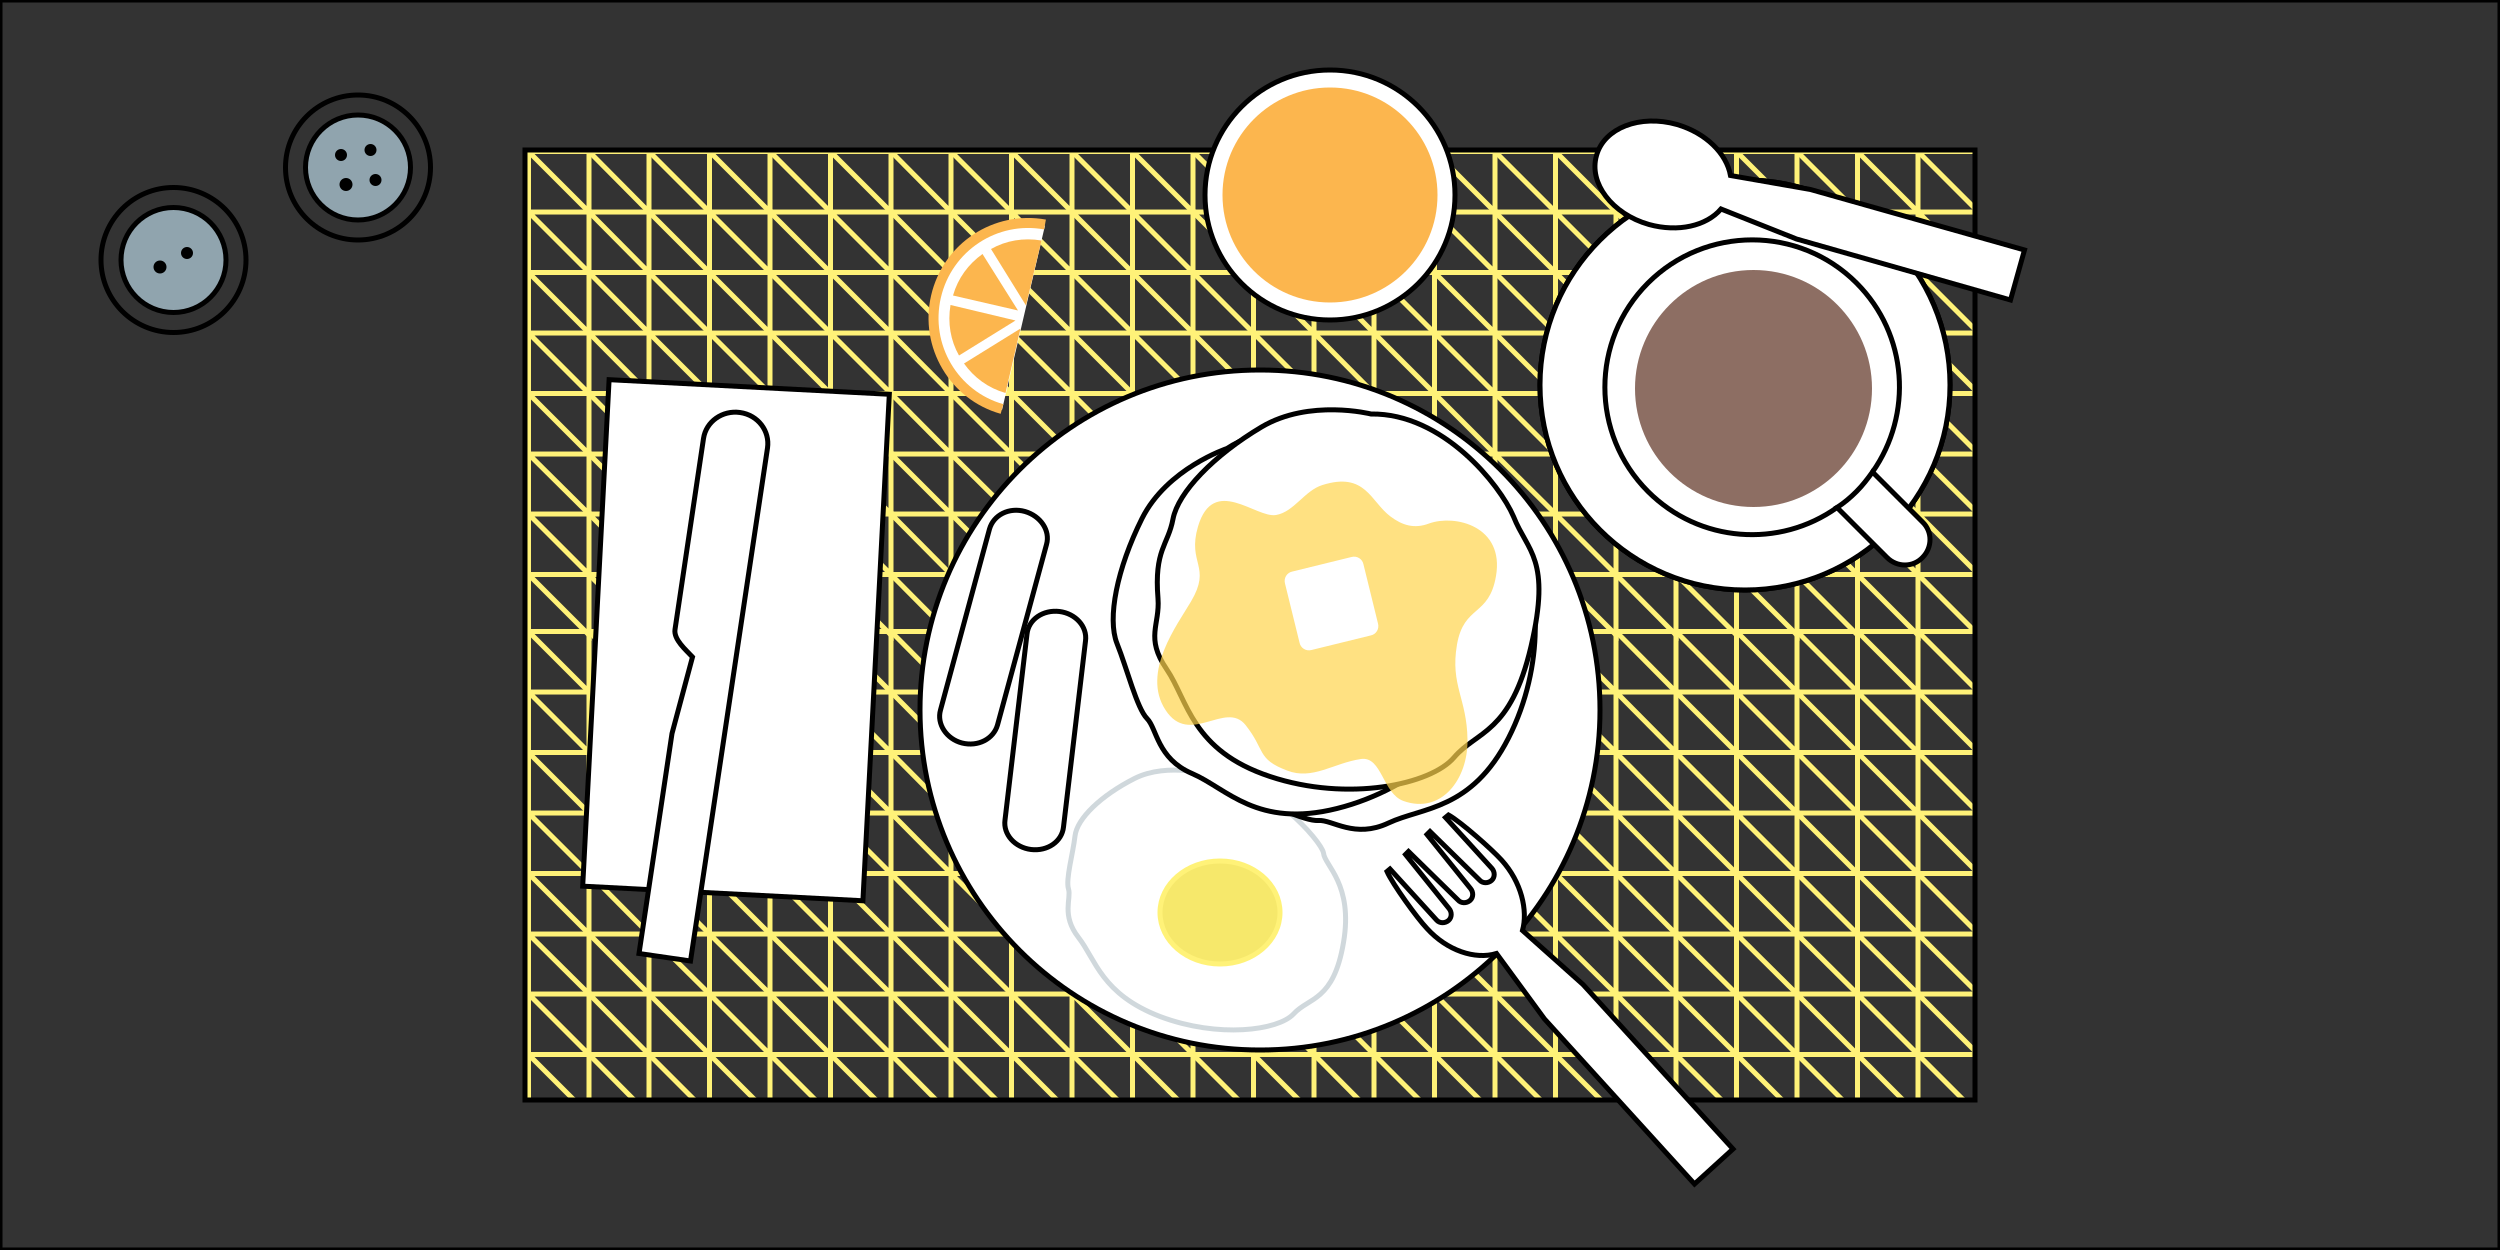 <?xml version="1.0" encoding="utf-8"?>
<!-- Generator: Adobe Illustrator 18.0.0, SVG Export Plug-In . SVG Version: 6.00 Build 0)  -->
<!DOCTYPE svg PUBLIC "-//W3C//DTD SVG 1.1//EN" "http://www.w3.org/Graphics/SVG/1.1/DTD/svg11.dtd">
<svg version="1.1" id="Layer_1" xmlns="http://www.w3.org/2000/svg" xmlns:xlink="http://www.w3.org/1999/xlink" x="0px" y="0px"
	 viewBox="0 0 500 250" enable-background="new 0 0 500 250" xml:space="preserve">
<rect x="0" y="0" width="500" height="250" fill="#333333" stroke="none"/>
<g>
	<defs>
		<rect id="SVGID_1_" x="105" y="30" width="290" height="190"/>
	</defs>
	<clipPath id="SVGID_2_">
		<use xlink:href="#SVGID_1_"  overflow="visible"/>
	</clipPath>
	<g clip-path="url(#SVGID_2_)">
		<g>
			<polygon fill="none" stroke="#FFF278" stroke-miterlimit="10" points="286.9,114.9 299,114.9 299,127 			"/>
			<polygon fill="none" stroke="#FFF278" stroke-miterlimit="10" points="286.9,102.8 299,102.8 299,114.9 			"/>
			<polygon fill="none" stroke="#FFF278" stroke-miterlimit="10" points="286.9,90.8 299,90.8 299,102.8 			"/>
			<polygon fill="none" stroke="#FFF278" stroke-miterlimit="10" points="286.9,78.7 299,78.7 299,90.8 			"/>
			<polygon fill="none" stroke="#FFF278" stroke-miterlimit="10" points="286.9,66.6 299,66.6 299,78.7 			"/>
			<polygon fill="none" stroke="#FFF278" stroke-miterlimit="10" points="286.9,54.5 299,54.5 299,66.6 			"/>
			<polygon fill="none" stroke="#FFF278" stroke-miterlimit="10" points="286.9,42.4 299,42.4 299,54.5 			"/>
			<polygon fill="none" stroke="#FFF278" stroke-miterlimit="10" points="286.9,30.3 299,30.3 299,42.4 			"/>
			<polygon fill="none" stroke="#FFF278" stroke-miterlimit="10" points="274.8,114.9 286.9,114.9 286.9,127 			"/>
			<polygon fill="none" stroke="#FFF278" stroke-miterlimit="10" points="274.8,102.8 286.9,102.8 286.9,114.9 			"/>
			<polygon fill="none" stroke="#FFF278" stroke-miterlimit="10" points="274.8,90.8 286.9,90.8 286.9,102.8 			"/>
			<polygon fill="none" stroke="#FFF278" stroke-miterlimit="10" points="274.8,78.7 286.9,78.7 286.9,90.8 			"/>
			<polygon fill="none" stroke="#FFF278" stroke-miterlimit="10" points="274.8,66.6 286.9,66.6 286.9,78.7 			"/>
			<polygon fill="none" stroke="#FFF278" stroke-miterlimit="10" points="274.8,54.5 286.9,54.5 286.9,66.6 			"/>
			<polygon fill="none" stroke="#FFF278" stroke-miterlimit="10" points="274.8,42.4 286.9,42.4 286.9,54.5 			"/>
			<polygon fill="none" stroke="#FFF278" stroke-miterlimit="10" points="274.8,30.3 286.9,30.3 286.9,42.4 			"/>
			<polygon fill="none" stroke="#FFF278" stroke-miterlimit="10" points="262.8,114.9 274.8,114.9 274.8,127 			"/>
			<polygon fill="none" stroke="#FFF278" stroke-miterlimit="10" points="262.8,102.8 274.8,102.8 274.8,114.9 			"/>
			<polygon fill="none" stroke="#FFF278" stroke-miterlimit="10" points="262.8,90.8 274.8,90.8 274.8,102.8 			"/>
			<polygon fill="none" stroke="#FFF278" stroke-miterlimit="10" points="262.8,78.7 274.8,78.7 274.8,90.8 			"/>
			<polygon fill="none" stroke="#FFF278" stroke-miterlimit="10" points="262.8,66.6 274.8,66.6 274.8,78.7 			"/>
			<polygon fill="none" stroke="#FFF278" stroke-miterlimit="10" points="262.8,54.5 274.8,54.5 274.8,66.6 			"/>
			<polygon fill="none" stroke="#FFF278" stroke-miterlimit="10" points="262.8,42.4 274.8,42.4 274.8,54.5 			"/>
			<polygon fill="none" stroke="#FFF278" stroke-miterlimit="10" points="262.8,30.3 274.8,30.3 274.8,42.4 			"/>
			<polygon fill="none" stroke="#FFF278" stroke-miterlimit="10" points="250.7,114.9 262.8,114.9 262.8,127 			"/>
			<polygon fill="none" stroke="#FFF278" stroke-miterlimit="10" points="250.7,102.8 262.8,102.8 262.8,114.9 			"/>
			<polygon fill="none" stroke="#FFF278" stroke-miterlimit="10" points="250.7,90.8 262.8,90.8 262.8,102.8 			"/>
			<polygon fill="none" stroke="#FFF278" stroke-miterlimit="10" points="250.7,78.7 262.8,78.7 262.8,90.8 			"/>
			<polygon fill="none" stroke="#FFF278" stroke-miterlimit="10" points="250.7,66.6 262.8,66.6 262.8,78.7 			"/>
			<polygon fill="none" stroke="#FFF278" stroke-miterlimit="10" points="250.7,54.5 262.8,54.5 262.8,66.6 			"/>
			<polygon fill="none" stroke="#FFF278" stroke-miterlimit="10" points="250.7,42.4 262.8,42.4 262.8,54.5 			"/>
			<polygon fill="none" stroke="#FFF278" stroke-miterlimit="10" points="250.7,30.3 262.8,30.3 262.8,42.4 			"/>
			<polygon fill="none" stroke="#FFF278" stroke-miterlimit="10" points="238.6,114.9 250.7,114.9 250.7,127 			"/>
			<polygon fill="none" stroke="#FFF278" stroke-miterlimit="10" points="238.6,102.8 250.7,102.8 250.7,114.9 			"/>
			<polygon fill="none" stroke="#FFF278" stroke-miterlimit="10" points="238.6,90.8 250.7,90.8 250.7,102.8 			"/>
			<polygon fill="none" stroke="#FFF278" stroke-miterlimit="10" points="238.6,78.7 250.7,78.7 250.7,90.8 			"/>
			<polygon fill="none" stroke="#FFF278" stroke-miterlimit="10" points="238.6,66.6 250.7,66.6 250.7,78.7 			"/>
			<polygon fill="none" stroke="#FFF278" stroke-miterlimit="10" points="238.6,54.5 250.7,54.5 250.7,66.6 			"/>
			<polygon fill="none" stroke="#FFF278" stroke-miterlimit="10" points="238.6,42.4 250.7,42.4 250.7,54.5 			"/>
			<polygon fill="none" stroke="#FFF278" stroke-miterlimit="10" points="238.6,30.3 250.7,30.3 250.7,42.4 			"/>
			<polygon fill="none" stroke="#FFF278" stroke-miterlimit="10" points="226.5,114.9 238.6,114.9 238.6,127 			"/>
			<polygon fill="none" stroke="#FFF278" stroke-miterlimit="10" points="226.5,102.8 238.6,102.8 238.6,114.9 			"/>
			<polygon fill="none" stroke="#FFF278" stroke-miterlimit="10" points="226.5,90.8 238.6,90.8 238.6,102.8 			"/>
			<polygon fill="none" stroke="#FFF278" stroke-miterlimit="10" points="226.5,78.7 238.6,78.7 238.6,90.8 			"/>
			<polygon fill="none" stroke="#FFF278" stroke-miterlimit="10" points="226.5,66.6 238.6,66.6 238.6,78.7 			"/>
			<polygon fill="none" stroke="#FFF278" stroke-miterlimit="10" points="226.5,54.5 238.6,54.5 238.6,66.6 			"/>
			<polygon fill="none" stroke="#FFF278" stroke-miterlimit="10" points="226.5,42.4 238.6,42.4 238.6,54.5 			"/>
			<polygon fill="none" stroke="#FFF278" stroke-miterlimit="10" points="226.5,30.3 238.6,30.3 238.6,42.4 			"/>
			<polygon fill="none" stroke="#FFF278" stroke-miterlimit="10" points="214.4,114.9 226.5,114.9 226.5,127 			"/>
			<polygon fill="none" stroke="#FFF278" stroke-miterlimit="10" points="214.4,102.8 226.5,102.8 226.5,114.9 			"/>
			<polygon fill="none" stroke="#FFF278" stroke-miterlimit="10" points="214.4,90.8 226.5,90.8 226.5,102.8 			"/>
			<polygon fill="none" stroke="#FFF278" stroke-miterlimit="10" points="214.4,78.7 226.5,78.7 226.5,90.8 			"/>
			<polygon fill="none" stroke="#FFF278" stroke-miterlimit="10" points="214.4,66.6 226.5,66.6 226.5,78.7 			"/>
			<polygon fill="none" stroke="#FFF278" stroke-miterlimit="10" points="214.4,54.5 226.5,54.5 226.5,66.6 			"/>
			<polygon fill="none" stroke="#FFF278" stroke-miterlimit="10" points="214.4,42.4 226.5,42.4 226.5,54.5 			"/>
			<polygon fill="none" stroke="#FFF278" stroke-miterlimit="10" points="214.4,30.3 226.5,30.3 226.5,42.4 			"/>
			<polygon fill="none" stroke="#FFF278" stroke-miterlimit="10" points="202.3,114.9 214.4,114.9 214.4,127 			"/>
			<polygon fill="none" stroke="#FFF278" stroke-miterlimit="10" points="202.3,102.8 214.4,102.8 214.4,114.9 			"/>
			<polygon fill="none" stroke="#FFF278" stroke-miterlimit="10" points="202.3,90.8 214.4,90.8 214.4,102.8 			"/>
			<polygon fill="none" stroke="#FFF278" stroke-miterlimit="10" points="202.3,78.7 214.4,78.7 214.4,90.8 			"/>
			<polygon fill="none" stroke="#FFF278" stroke-miterlimit="10" points="202.3,66.6 214.4,66.6 214.4,78.7 			"/>
			<polygon fill="none" stroke="#FFF278" stroke-miterlimit="10" points="202.3,54.5 214.4,54.5 214.4,66.6 			"/>
			<polygon fill="none" stroke="#FFF278" stroke-miterlimit="10" points="202.3,42.4 214.4,42.4 214.4,54.5 			"/>
			<polygon fill="none" stroke="#FFF278" stroke-miterlimit="10" points="202.3,30.3 214.4,30.3 214.4,42.4 			"/>
			<polygon fill="none" stroke="#FFF278" stroke-miterlimit="10" points="190.2,114.9 202.3,114.9 202.3,127 			"/>
			<polygon fill="none" stroke="#FFF278" stroke-miterlimit="10" points="190.2,102.8 202.3,102.8 202.3,114.9 			"/>
			<polygon fill="none" stroke="#FFF278" stroke-miterlimit="10" points="190.2,90.8 202.3,90.8 202.3,102.8 			"/>
			<polygon fill="none" stroke="#FFF278" stroke-miterlimit="10" points="190.2,78.7 202.3,78.7 202.3,90.8 			"/>
			<polygon fill="none" stroke="#FFF278" stroke-miterlimit="10" points="190.2,66.6 202.3,66.6 202.3,78.7 			"/>
			<polygon fill="none" stroke="#FFF278" stroke-miterlimit="10" points="190.2,54.5 202.3,54.5 202.3,66.6 			"/>
			<polygon fill="none" stroke="#FFF278" stroke-miterlimit="10" points="190.2,42.4 202.3,42.4 202.3,54.5 			"/>
			<polygon fill="none" stroke="#FFF278" stroke-miterlimit="10" points="190.2,30.3 202.3,30.3 202.3,42.4 			"/>
			<polygon fill="none" stroke="#FFF278" stroke-miterlimit="10" points="178.2,114.9 190.2,114.9 190.2,127 			"/>
			<polygon fill="none" stroke="#FFF278" stroke-miterlimit="10" points="178.2,102.8 190.2,102.8 190.2,114.9 			"/>
			<polygon fill="none" stroke="#FFF278" stroke-miterlimit="10" points="178.2,90.8 190.2,90.8 190.2,102.8 			"/>
			<polygon fill="none" stroke="#FFF278" stroke-miterlimit="10" points="178.2,78.7 190.2,78.7 190.2,90.8 			"/>
			<polygon fill="none" stroke="#FFF278" stroke-miterlimit="10" points="178.2,66.6 190.2,66.6 190.2,78.7 			"/>
			<polygon fill="none" stroke="#FFF278" stroke-miterlimit="10" points="178.2,54.5 190.2,54.5 190.2,66.6 			"/>
			<polygon fill="none" stroke="#FFF278" stroke-miterlimit="10" points="178.2,42.4 190.2,42.4 190.2,54.5 			"/>
			<polygon fill="none" stroke="#FFF278" stroke-miterlimit="10" points="178.2,30.3 190.2,30.3 190.2,42.4 			"/>
			<polygon fill="none" stroke="#FFF278" stroke-miterlimit="10" points="166.1,114.9 178.2,114.9 178.2,127 			"/>
			<polygon fill="none" stroke="#FFF278" stroke-miterlimit="10" points="166.1,102.8 178.2,102.8 178.2,114.9 			"/>
			<polygon fill="none" stroke="#FFF278" stroke-miterlimit="10" points="166.1,90.8 178.2,90.8 178.2,102.8 			"/>
			<polygon fill="none" stroke="#FFF278" stroke-miterlimit="10" points="166.1,78.7 178.2,78.7 178.2,90.8 			"/>
			<polygon fill="none" stroke="#FFF278" stroke-miterlimit="10" points="166.1,66.6 178.2,66.6 178.2,78.7 			"/>
			<polygon fill="none" stroke="#FFF278" stroke-miterlimit="10" points="166.1,54.5 178.2,54.5 178.2,66.6 			"/>
			<polygon fill="none" stroke="#FFF278" stroke-miterlimit="10" points="166.1,42.4 178.2,42.4 178.2,54.5 			"/>
			<polygon fill="none" stroke="#FFF278" stroke-miterlimit="10" points="166.1,30.3 178.2,30.3 178.2,42.4 			"/>
			<polygon fill="none" stroke="#FFF278" stroke-miterlimit="10" points="154,114.9 166.1,114.9 166.1,127 			"/>
			<polygon fill="none" stroke="#FFF278" stroke-miterlimit="10" points="154,102.8 166.1,102.8 166.1,114.9 			"/>
			<polygon fill="none" stroke="#FFF278" stroke-miterlimit="10" points="154,90.8 166.1,90.8 166.1,102.8 			"/>
			<polygon fill="none" stroke="#FFF278" stroke-miterlimit="10" points="154,78.7 166.1,78.7 166.1,90.8 			"/>
			<polygon fill="none" stroke="#FFF278" stroke-miterlimit="10" points="154,66.6 166.1,66.6 166.1,78.7 			"/>
			<polygon fill="none" stroke="#FFF278" stroke-miterlimit="10" points="154,54.5 166.1,54.5 166.1,66.6 			"/>
			<polygon fill="none" stroke="#FFF278" stroke-miterlimit="10" points="154,42.4 166.1,42.4 166.1,54.5 			"/>
			<polygon fill="none" stroke="#FFF278" stroke-miterlimit="10" points="154,30.3 166.1,30.3 166.1,42.4 			"/>
			<polygon fill="none" stroke="#FFF278" stroke-miterlimit="10" points="141.9,114.9 154,114.9 154,127 			"/>
			<polygon fill="none" stroke="#FFF278" stroke-miterlimit="10" points="141.9,102.8 154,102.8 154,114.9 			"/>
			<polygon fill="none" stroke="#FFF278" stroke-miterlimit="10" points="141.9,90.8 154,90.8 154,102.8 			"/>
			<polygon fill="none" stroke="#FFF278" stroke-miterlimit="10" points="141.9,78.7 154,78.7 154,90.8 			"/>
			<polygon fill="none" stroke="#FFF278" stroke-miterlimit="10" points="141.9,66.6 154,66.6 154,78.7 			"/>
			<polygon fill="none" stroke="#FFF278" stroke-miterlimit="10" points="141.9,54.5 154,54.5 154,66.6 			"/>
			<polygon fill="none" stroke="#FFF278" stroke-miterlimit="10" points="141.9,42.4 154,42.4 154,54.5 			"/>
			<polygon fill="none" stroke="#FFF278" stroke-miterlimit="10" points="141.9,30.3 154,30.3 154,42.4 			"/>
			<polygon fill="none" stroke="#FFF278" stroke-miterlimit="10" points="129.8,114.9 141.9,114.9 141.9,127 			"/>
			<polygon fill="none" stroke="#FFF278" stroke-miterlimit="10" points="129.8,102.8 141.9,102.8 141.9,114.9 			"/>
			<polygon fill="none" stroke="#FFF278" stroke-miterlimit="10" points="129.8,90.8 141.9,90.8 141.9,102.8 			"/>
			<polygon fill="none" stroke="#FFF278" stroke-miterlimit="10" points="129.8,78.7 141.9,78.7 141.9,90.8 			"/>
			<polygon fill="none" stroke="#FFF278" stroke-miterlimit="10" points="129.8,66.6 141.9,66.6 141.9,78.7 			"/>
			<polygon fill="none" stroke="#FFF278" stroke-miterlimit="10" points="129.8,54.5 141.9,54.5 141.9,66.6 			"/>
			<polygon fill="none" stroke="#FFF278" stroke-miterlimit="10" points="129.8,42.4 141.9,42.4 141.9,54.5 			"/>
			<polygon fill="none" stroke="#FFF278" stroke-miterlimit="10" points="129.8,30.3 141.9,30.3 141.9,42.4 			"/>
			<polygon fill="none" stroke="#FFF278" stroke-miterlimit="10" points="117.8,114.9 129.8,114.9 129.8,127 			"/>
			<polygon fill="none" stroke="#FFF278" stroke-miterlimit="10" points="117.8,102.8 129.8,102.8 129.8,114.9 			"/>
			<polygon fill="none" stroke="#FFF278" stroke-miterlimit="10" points="117.8,90.8 129.8,90.8 129.8,102.8 			"/>
			<polygon fill="none" stroke="#FFF278" stroke-miterlimit="10" points="117.8,78.7 129.8,78.7 129.8,90.8 			"/>
			<polygon fill="none" stroke="#FFF278" stroke-miterlimit="10" points="117.8,66.6 129.8,66.6 129.8,78.7 			"/>
			<polygon fill="none" stroke="#FFF278" stroke-miterlimit="10" points="117.8,54.5 129.8,54.5 129.8,66.6 			"/>
			<polygon fill="none" stroke="#FFF278" stroke-miterlimit="10" points="117.8,42.4 129.8,42.4 129.8,54.5 			"/>
			<polygon fill="none" stroke="#FFF278" stroke-miterlimit="10" points="117.8,30.3 129.8,30.3 129.8,42.4 			"/>
			<polygon fill="none" stroke="#FFF278" stroke-miterlimit="10" points="105.7,114.9 117.8,114.9 117.8,127 			"/>
			<polygon fill="none" stroke="#FFF278" stroke-miterlimit="10" points="105.7,102.8 117.8,102.8 117.8,114.9 			"/>
			<polygon fill="none" stroke="#FFF278" stroke-miterlimit="10" points="105.7,90.8 117.8,90.8 117.8,102.8 			"/>
			<polygon fill="none" stroke="#FFF278" stroke-miterlimit="10" points="105.7,78.7 117.8,78.7 117.8,90.8 			"/>
			<polygon fill="none" stroke="#FFF278" stroke-miterlimit="10" points="105.7,66.6 117.8,66.6 117.8,78.7 			"/>
			<polygon fill="none" stroke="#FFF278" stroke-miterlimit="10" points="105.7,54.5 117.8,54.5 117.8,66.6 			"/>
			<polygon fill="none" stroke="#FFF278" stroke-miterlimit="10" points="105.7,42.4 117.8,42.4 117.8,54.5 			"/>
			<polygon fill="none" stroke="#FFF278" stroke-miterlimit="10" points="105.7,30.3 117.8,30.3 117.8,42.4 			"/>
			<polygon fill="none" stroke="#FFF278" stroke-miterlimit="10" points="93.6,114.9 105.7,114.9 105.7,127 			"/>
			<polygon fill="none" stroke="#FFF278" stroke-miterlimit="10" points="93.6,102.8 105.7,102.8 105.7,114.9 			"/>
			<polygon fill="none" stroke="#FFF278" stroke-miterlimit="10" points="93.6,90.8 105.7,90.8 105.7,102.8 			"/>
			<polygon fill="none" stroke="#FFF278" stroke-miterlimit="10" points="93.6,78.7 105.7,78.7 105.7,90.8 			"/>
			<polygon fill="none" stroke="#FFF278" stroke-miterlimit="10" points="93.6,66.6 105.7,66.6 105.7,78.7 			"/>
			<polygon fill="none" stroke="#FFF278" stroke-miterlimit="10" points="93.6,54.5 105.7,54.5 105.7,66.6 			"/>
			<polygon fill="none" stroke="#FFF278" stroke-miterlimit="10" points="93.6,42.4 105.7,42.4 105.7,54.5 			"/>
			<polygon fill="none" stroke="#FFF278" stroke-miterlimit="10" points="93.6,30.3 105.7,30.3 105.7,42.4 			"/>
			<polygon fill="none" stroke="#FFF278" stroke-miterlimit="10" points="81.5,114.9 93.6,114.9 93.6,127 			"/>
			<polygon fill="none" stroke="#FFF278" stroke-miterlimit="10" points="81.5,102.8 93.6,102.8 93.6,114.9 			"/>
			<polygon fill="none" stroke="#FFF278" stroke-miterlimit="10" points="81.5,90.8 93.6,90.8 93.6,102.8 			"/>
			<polygon fill="none" stroke="#FFF278" stroke-miterlimit="10" points="81.5,78.7 93.6,78.7 93.6,90.8 			"/>
			<polygon fill="none" stroke="#FFF278" stroke-miterlimit="10" points="81.5,66.6 93.6,66.6 93.6,78.7 			"/>
			<polygon fill="none" stroke="#FFF278" stroke-miterlimit="10" points="81.5,54.5 93.6,54.5 93.6,66.6 			"/>
			<polygon fill="none" stroke="#FFF278" stroke-miterlimit="10" points="81.5,42.4 93.6,42.4 93.6,54.5 			"/>
			<polygon fill="none" stroke="#FFF278" stroke-miterlimit="10" points="81.5,30.3 93.6,30.3 93.6,42.4 			"/>
			<polygon fill="none" stroke="#FFF278" stroke-miterlimit="10" points="69.4,114.9 81.5,114.9 81.5,127 			"/>
			<polygon fill="none" stroke="#FFF278" stroke-miterlimit="10" points="69.4,102.8 81.5,102.8 81.5,114.9 			"/>
			<polygon fill="none" stroke="#FFF278" stroke-miterlimit="10" points="69.4,90.8 81.5,90.8 81.5,102.8 			"/>
			<polygon fill="none" stroke="#FFF278" stroke-miterlimit="10" points="69.4,78.7 81.5,78.7 81.5,90.8 			"/>
			<polygon fill="none" stroke="#FFF278" stroke-miterlimit="10" points="69.4,66.6 81.5,66.6 81.5,78.7 			"/>
			<polygon fill="none" stroke="#FFF278" stroke-miterlimit="10" points="69.4,54.5 81.5,54.5 81.5,66.6 			"/>
			<polygon fill="none" stroke="#FFF278" stroke-miterlimit="10" points="69.4,42.4 81.5,42.4 81.5,54.5 			"/>
			<polygon fill="none" stroke="#FFF278" stroke-miterlimit="10" points="69.4,30.3 81.5,30.3 81.5,42.4 			"/>
			<polygon fill="none" stroke="#FFF278" stroke-miterlimit="10" points="57.3,114.9 69.4,114.9 69.4,127 			"/>
			<polygon fill="none" stroke="#FFF278" stroke-miterlimit="10" points="57.3,102.8 69.4,102.8 69.4,114.9 			"/>
			<polygon fill="none" stroke="#FFF278" stroke-miterlimit="10" points="57.3,90.8 69.4,90.8 69.4,102.8 			"/>
			<polygon fill="none" stroke="#FFF278" stroke-miterlimit="10" points="57.3,78.7 69.4,78.7 69.4,90.8 			"/>
			<polygon fill="none" stroke="#FFF278" stroke-miterlimit="10" points="57.3,66.6 69.4,66.6 69.4,78.7 			"/>
			<polygon fill="none" stroke="#FFF278" stroke-miterlimit="10" points="57.3,54.5 69.4,54.5 69.4,66.6 			"/>
			<polygon fill="none" stroke="#FFF278" stroke-miterlimit="10" points="57.3,42.4 69.4,42.4 69.4,54.5 			"/>
			<polygon fill="none" stroke="#FFF278" stroke-miterlimit="10" points="57.3,30.3 69.4,30.3 69.4,42.4 			"/>
			<polygon fill="none" stroke="#FFF278" stroke-miterlimit="10" points="45.2,114.9 57.3,114.9 57.3,127 			"/>
			<polygon fill="none" stroke="#FFF278" stroke-miterlimit="10" points="45.2,102.8 57.3,102.8 57.3,114.9 			"/>
			<polygon fill="none" stroke="#FFF278" stroke-miterlimit="10" points="45.2,90.8 57.3,90.8 57.3,102.8 			"/>
			<polygon fill="none" stroke="#FFF278" stroke-miterlimit="10" points="45.2,78.7 57.3,78.7 57.3,90.8 			"/>
			<polygon fill="none" stroke="#FFF278" stroke-miterlimit="10" points="45.2,66.6 57.3,66.6 57.3,78.7 			"/>
			<polygon fill="none" stroke="#FFF278" stroke-miterlimit="10" points="45.2,54.5 57.3,54.5 57.3,66.6 			"/>
			<polygon fill="none" stroke="#FFF278" stroke-miterlimit="10" points="45.2,42.4 57.3,42.4 57.3,54.5 			"/>
			<polygon fill="none" stroke="#FFF278" stroke-miterlimit="10" points="45.2,30.3 57.3,30.3 57.3,42.4 			"/>
			<polygon fill="none" stroke="#FFF278" stroke-miterlimit="10" points="33.2,114.9 45.2,114.9 45.2,127 			"/>
			<polygon fill="none" stroke="#FFF278" stroke-miterlimit="10" points="33.2,102.8 45.2,102.8 45.2,114.9 			"/>
			<polygon fill="none" stroke="#FFF278" stroke-miterlimit="10" points="33.2,90.8 45.2,90.8 45.2,102.8 			"/>
			<polygon fill="none" stroke="#FFF278" stroke-miterlimit="10" points="33.2,78.7 45.2,78.7 45.2,90.8 			"/>
			<polygon fill="none" stroke="#FFF278" stroke-miterlimit="10" points="33.2,66.6 45.2,66.6 45.2,78.7 			"/>
			<polygon fill="none" stroke="#FFF278" stroke-miterlimit="10" points="33.2,54.5 45.2,54.5 45.2,66.6 			"/>
			<polygon fill="none" stroke="#FFF278" stroke-miterlimit="10" points="33.2,42.4 45.2,42.4 45.2,54.5 			"/>
			<polygon fill="none" stroke="#FFF278" stroke-miterlimit="10" points="33.2,30.3 45.2,30.3 45.2,42.4 			"/>
			<polygon fill="none" stroke="#FFF278" stroke-miterlimit="10" points="21.1,114.9 33.2,114.9 33.2,127 			"/>
			<polygon fill="none" stroke="#FFF278" stroke-miterlimit="10" points="21.1,102.8 33.2,102.8 33.2,114.9 			"/>
			<polygon fill="none" stroke="#FFF278" stroke-miterlimit="10" points="21.1,90.8 33.2,90.8 33.2,102.8 			"/>
			<polygon fill="none" stroke="#FFF278" stroke-miterlimit="10" points="21.1,78.7 33.2,78.7 33.2,90.8 			"/>
			<polygon fill="none" stroke="#FFF278" stroke-miterlimit="10" points="21.1,66.6 33.2,66.6 33.2,78.7 			"/>
			<polygon fill="none" stroke="#FFF278" stroke-miterlimit="10" points="21.1,54.5 33.2,54.5 33.2,66.6 			"/>
			<polygon fill="none" stroke="#FFF278" stroke-miterlimit="10" points="21.1,42.4 33.2,42.4 33.2,54.5 			"/>
			<polygon fill="none" stroke="#FFF278" stroke-miterlimit="10" points="21.1,30.3 33.2,30.3 33.2,42.4 			"/>
			<polygon fill="none" stroke="#FFF278" stroke-miterlimit="10" points="9,114.9 21.1,114.9 21.1,127 			"/>
			<polygon fill="none" stroke="#FFF278" stroke-miterlimit="10" points="9,102.8 21.1,102.8 21.1,114.9 			"/>
			<polygon fill="none" stroke="#FFF278" stroke-miterlimit="10" points="9,90.8 21.1,90.8 21.1,102.8 			"/>
			<polygon fill="none" stroke="#FFF278" stroke-miterlimit="10" points="9,78.7 21.1,78.7 21.1,90.8 			"/>
			<polygon fill="none" stroke="#FFF278" stroke-miterlimit="10" points="9,66.6 21.1,66.6 21.1,78.7 			"/>
			<polygon fill="none" stroke="#FFF278" stroke-miterlimit="10" points="9,54.5 21.1,54.5 21.1,66.6 			"/>
			<polygon fill="none" stroke="#FFF278" stroke-miterlimit="10" points="9,42.4 21.1,42.4 21.1,54.5 			"/>
			<polygon fill="none" stroke="#FFF278" stroke-miterlimit="10" points="9,30.3 21.1,30.3 21.1,42.4 			"/>
		</g>
		<g>
			<polygon fill="none" stroke="#FFF278" stroke-miterlimit="10" points="286.9,210.9 299,210.9 299,223 			"/>
			<polygon fill="none" stroke="#FFF278" stroke-miterlimit="10" points="286.9,198.8 299,198.8 299,210.9 			"/>
			<polygon fill="none" stroke="#FFF278" stroke-miterlimit="10" points="286.9,186.8 299,186.8 299,198.8 			"/>
			<polygon fill="none" stroke="#FFF278" stroke-miterlimit="10" points="286.9,174.7 299,174.7 299,186.8 			"/>
			<polygon fill="none" stroke="#FFF278" stroke-miterlimit="10" points="286.9,162.6 299,162.6 299,174.7 			"/>
			<polygon fill="none" stroke="#FFF278" stroke-miterlimit="10" points="286.9,150.5 299,150.5 299,162.6 			"/>
			<polygon fill="none" stroke="#FFF278" stroke-miterlimit="10" points="286.9,138.4 299,138.4 299,150.5 			"/>
			<polygon fill="none" stroke="#FFF278" stroke-miterlimit="10" points="286.9,126.3 299,126.3 299,138.4 			"/>
			<polygon fill="none" stroke="#FFF278" stroke-miterlimit="10" points="274.8,210.9 286.9,210.9 286.9,223 			"/>
			<polygon fill="none" stroke="#FFF278" stroke-miterlimit="10" points="274.8,198.8 286.9,198.8 286.9,210.9 			"/>
			<polygon fill="none" stroke="#FFF278" stroke-miterlimit="10" points="274.8,186.8 286.9,186.8 286.9,198.8 			"/>
			<polygon fill="none" stroke="#FFF278" stroke-miterlimit="10" points="274.8,174.7 286.9,174.7 286.9,186.8 			"/>
			<polygon fill="none" stroke="#FFF278" stroke-miterlimit="10" points="274.8,162.6 286.9,162.6 286.9,174.7 			"/>
			<polygon fill="none" stroke="#FFF278" stroke-miterlimit="10" points="274.8,150.5 286.9,150.5 286.9,162.6 			"/>
			<polygon fill="none" stroke="#FFF278" stroke-miterlimit="10" points="274.8,138.4 286.9,138.4 286.9,150.5 			"/>
			<polygon fill="none" stroke="#FFF278" stroke-miterlimit="10" points="274.8,126.3 286.9,126.3 286.9,138.4 			"/>
			<polygon fill="none" stroke="#FFF278" stroke-miterlimit="10" points="262.8,210.9 274.8,210.9 274.8,223 			"/>
			<polygon fill="none" stroke="#FFF278" stroke-miterlimit="10" points="262.8,198.8 274.8,198.8 274.8,210.9 			"/>
			<polygon fill="none" stroke="#FFF278" stroke-miterlimit="10" points="262.8,186.8 274.8,186.8 274.8,198.8 			"/>
			<polygon fill="none" stroke="#FFF278" stroke-miterlimit="10" points="262.8,174.7 274.8,174.7 274.8,186.8 			"/>
			<polygon fill="none" stroke="#FFF278" stroke-miterlimit="10" points="262.8,162.6 274.8,162.6 274.8,174.7 			"/>
			<polygon fill="none" stroke="#FFF278" stroke-miterlimit="10" points="262.8,150.5 274.8,150.5 274.8,162.6 			"/>
			<polygon fill="none" stroke="#FFF278" stroke-miterlimit="10" points="262.8,138.4 274.8,138.4 274.8,150.5 			"/>
			<polygon fill="none" stroke="#FFF278" stroke-miterlimit="10" points="262.8,126.3 274.8,126.3 274.8,138.4 			"/>
			<polygon fill="none" stroke="#FFF278" stroke-miterlimit="10" points="250.7,210.9 262.8,210.9 262.8,223 			"/>
			<polygon fill="none" stroke="#FFF278" stroke-miterlimit="10" points="250.7,198.8 262.8,198.8 262.8,210.9 			"/>
			<polygon fill="none" stroke="#FFF278" stroke-miterlimit="10" points="250.7,186.8 262.8,186.8 262.8,198.8 			"/>
			<polygon fill="none" stroke="#FFF278" stroke-miterlimit="10" points="250.7,174.7 262.8,174.7 262.8,186.8 			"/>
			<polygon fill="none" stroke="#FFF278" stroke-miterlimit="10" points="250.7,162.6 262.8,162.6 262.8,174.7 			"/>
			<polygon fill="none" stroke="#FFF278" stroke-miterlimit="10" points="250.7,150.5 262.8,150.5 262.8,162.6 			"/>
			<polygon fill="none" stroke="#FFF278" stroke-miterlimit="10" points="250.7,138.4 262.8,138.4 262.8,150.5 			"/>
			<polygon fill="none" stroke="#FFF278" stroke-miterlimit="10" points="250.7,126.3 262.8,126.3 262.8,138.4 			"/>
			<polygon fill="none" stroke="#FFF278" stroke-miterlimit="10" points="238.6,210.9 250.7,210.9 250.7,223 			"/>
			<polygon fill="none" stroke="#FFF278" stroke-miterlimit="10" points="238.6,198.8 250.7,198.8 250.7,210.9 			"/>
			<polygon fill="none" stroke="#FFF278" stroke-miterlimit="10" points="238.6,186.8 250.7,186.8 250.7,198.8 			"/>
			<polygon fill="none" stroke="#FFF278" stroke-miterlimit="10" points="238.6,174.7 250.7,174.7 250.7,186.8 			"/>
			<polygon fill="none" stroke="#FFF278" stroke-miterlimit="10" points="238.6,162.6 250.7,162.6 250.7,174.7 			"/>
			<polygon fill="none" stroke="#FFF278" stroke-miterlimit="10" points="238.6,150.5 250.7,150.5 250.7,162.6 			"/>
			<polygon fill="none" stroke="#FFF278" stroke-miterlimit="10" points="238.6,138.4 250.7,138.4 250.7,150.5 			"/>
			<polygon fill="none" stroke="#FFF278" stroke-miterlimit="10" points="238.6,126.3 250.7,126.3 250.7,138.4 			"/>
			<polygon fill="none" stroke="#FFF278" stroke-miterlimit="10" points="226.5,210.9 238.6,210.9 238.6,223 			"/>
			<polygon fill="none" stroke="#FFF278" stroke-miterlimit="10" points="226.5,198.8 238.6,198.8 238.6,210.9 			"/>
			<polygon fill="none" stroke="#FFF278" stroke-miterlimit="10" points="226.5,186.8 238.6,186.8 238.6,198.8 			"/>
			<polygon fill="none" stroke="#FFF278" stroke-miterlimit="10" points="226.5,174.7 238.6,174.7 238.6,186.8 			"/>
			<polygon fill="none" stroke="#FFF278" stroke-miterlimit="10" points="226.5,162.6 238.6,162.6 238.6,174.7 			"/>
			<polygon fill="none" stroke="#FFF278" stroke-miterlimit="10" points="226.5,150.5 238.6,150.5 238.6,162.6 			"/>
			<polygon fill="none" stroke="#FFF278" stroke-miterlimit="10" points="226.5,138.4 238.6,138.4 238.6,150.5 			"/>
			<polygon fill="none" stroke="#FFF278" stroke-miterlimit="10" points="226.5,126.3 238.6,126.3 238.6,138.4 			"/>
			<polygon fill="none" stroke="#FFF278" stroke-miterlimit="10" points="214.4,210.9 226.5,210.9 226.5,223 			"/>
			<polygon fill="none" stroke="#FFF278" stroke-miterlimit="10" points="214.4,198.8 226.5,198.8 226.5,210.9 			"/>
			<polygon fill="none" stroke="#FFF278" stroke-miterlimit="10" points="214.4,186.8 226.5,186.8 226.5,198.8 			"/>
			<polygon fill="none" stroke="#FFF278" stroke-miterlimit="10" points="214.4,174.7 226.5,174.7 226.5,186.8 			"/>
			<polygon fill="none" stroke="#FFF278" stroke-miterlimit="10" points="214.4,162.6 226.5,162.6 226.5,174.7 			"/>
			<polygon fill="none" stroke="#FFF278" stroke-miterlimit="10" points="214.4,150.5 226.5,150.5 226.5,162.6 			"/>
			<polygon fill="none" stroke="#FFF278" stroke-miterlimit="10" points="214.4,138.4 226.5,138.4 226.5,150.5 			"/>
			<polygon fill="none" stroke="#FFF278" stroke-miterlimit="10" points="214.4,126.3 226.5,126.3 226.5,138.4 			"/>
			<polygon fill="none" stroke="#FFF278" stroke-miterlimit="10" points="202.3,210.9 214.4,210.9 214.4,223 			"/>
			<polygon fill="none" stroke="#FFF278" stroke-miterlimit="10" points="202.3,198.8 214.4,198.8 214.4,210.9 			"/>
			<polygon fill="none" stroke="#FFF278" stroke-miterlimit="10" points="202.3,186.8 214.4,186.8 214.4,198.8 			"/>
			<polygon fill="none" stroke="#FFF278" stroke-miterlimit="10" points="202.3,174.7 214.4,174.7 214.4,186.8 			"/>
			<polygon fill="none" stroke="#FFF278" stroke-miterlimit="10" points="202.3,162.6 214.4,162.6 214.4,174.7 			"/>
			<polygon fill="none" stroke="#FFF278" stroke-miterlimit="10" points="202.3,150.5 214.4,150.5 214.4,162.6 			"/>
			<polygon fill="none" stroke="#FFF278" stroke-miterlimit="10" points="202.3,138.4 214.4,138.4 214.4,150.5 			"/>
			<polygon fill="none" stroke="#FFF278" stroke-miterlimit="10" points="202.3,126.3 214.4,126.3 214.4,138.4 			"/>
			<polygon fill="none" stroke="#FFF278" stroke-miterlimit="10" points="190.2,210.9 202.3,210.9 202.3,223 			"/>
			<polygon fill="none" stroke="#FFF278" stroke-miterlimit="10" points="190.2,198.8 202.3,198.8 202.3,210.9 			"/>
			<polygon fill="none" stroke="#FFF278" stroke-miterlimit="10" points="190.2,186.8 202.3,186.8 202.3,198.8 			"/>
			<polygon fill="none" stroke="#FFF278" stroke-miterlimit="10" points="190.2,174.7 202.3,174.7 202.3,186.8 			"/>
			<polygon fill="none" stroke="#FFF278" stroke-miterlimit="10" points="190.2,162.6 202.3,162.6 202.3,174.7 			"/>
			<polygon fill="none" stroke="#FFF278" stroke-miterlimit="10" points="190.2,150.5 202.3,150.5 202.3,162.6 			"/>
			<polygon fill="none" stroke="#FFF278" stroke-miterlimit="10" points="190.2,138.4 202.3,138.4 202.3,150.5 			"/>
			<polygon fill="none" stroke="#FFF278" stroke-miterlimit="10" points="190.2,126.3 202.3,126.3 202.3,138.4 			"/>
			<polygon fill="none" stroke="#FFF278" stroke-miterlimit="10" points="178.2,210.9 190.2,210.9 190.2,223 			"/>
			<polygon fill="none" stroke="#FFF278" stroke-miterlimit="10" points="178.2,198.8 190.2,198.8 190.2,210.9 			"/>
			<polygon fill="none" stroke="#FFF278" stroke-miterlimit="10" points="178.2,186.8 190.2,186.8 190.2,198.8 			"/>
			<polygon fill="none" stroke="#FFF278" stroke-miterlimit="10" points="178.2,174.7 190.2,174.7 190.2,186.8 			"/>
			<polygon fill="none" stroke="#FFF278" stroke-miterlimit="10" points="178.2,162.6 190.2,162.6 190.2,174.7 			"/>
			<polygon fill="none" stroke="#FFF278" stroke-miterlimit="10" points="178.2,150.5 190.2,150.5 190.2,162.6 			"/>
			<polygon fill="none" stroke="#FFF278" stroke-miterlimit="10" points="178.2,138.4 190.2,138.4 190.2,150.5 			"/>
			<polygon fill="none" stroke="#FFF278" stroke-miterlimit="10" points="178.2,126.3 190.2,126.3 190.2,138.4 			"/>
			<polygon fill="none" stroke="#FFF278" stroke-miterlimit="10" points="166.1,210.9 178.2,210.9 178.2,223 			"/>
			<polygon fill="none" stroke="#FFF278" stroke-miterlimit="10" points="166.1,198.8 178.2,198.8 178.2,210.9 			"/>
			<polygon fill="none" stroke="#FFF278" stroke-miterlimit="10" points="166.1,186.8 178.2,186.8 178.2,198.8 			"/>
			<polygon fill="none" stroke="#FFF278" stroke-miterlimit="10" points="166.1,174.7 178.2,174.7 178.2,186.8 			"/>
			<polygon fill="none" stroke="#FFF278" stroke-miterlimit="10" points="166.1,162.6 178.2,162.6 178.2,174.7 			"/>
			<polygon fill="none" stroke="#FFF278" stroke-miterlimit="10" points="166.1,150.5 178.2,150.5 178.2,162.6 			"/>
			<polygon fill="none" stroke="#FFF278" stroke-miterlimit="10" points="166.1,138.4 178.2,138.4 178.2,150.5 			"/>
			<polygon fill="none" stroke="#FFF278" stroke-miterlimit="10" points="166.1,126.3 178.2,126.3 178.2,138.4 			"/>
			<polygon fill="none" stroke="#FFF278" stroke-miterlimit="10" points="154,210.9 166.1,210.9 166.1,223 			"/>
			<polygon fill="none" stroke="#FFF278" stroke-miterlimit="10" points="154,198.8 166.1,198.8 166.1,210.9 			"/>
			<polygon fill="none" stroke="#FFF278" stroke-miterlimit="10" points="154,186.8 166.1,186.8 166.1,198.8 			"/>
			<polygon fill="none" stroke="#FFF278" stroke-miterlimit="10" points="154,174.7 166.1,174.7 166.1,186.8 			"/>
			<polygon fill="none" stroke="#FFF278" stroke-miterlimit="10" points="154,162.6 166.1,162.6 166.1,174.7 			"/>
			<polygon fill="none" stroke="#FFF278" stroke-miterlimit="10" points="154,150.5 166.1,150.5 166.1,162.6 			"/>
			<polygon fill="none" stroke="#FFF278" stroke-miterlimit="10" points="154,138.4 166.1,138.4 166.1,150.5 			"/>
			<polygon fill="none" stroke="#FFF278" stroke-miterlimit="10" points="154,126.3 166.1,126.3 166.1,138.4 			"/>
			<polygon fill="none" stroke="#FFF278" stroke-miterlimit="10" points="141.9,210.9 154,210.9 154,223 			"/>
			<polygon fill="none" stroke="#FFF278" stroke-miterlimit="10" points="141.9,198.8 154,198.8 154,210.9 			"/>
			<polygon fill="none" stroke="#FFF278" stroke-miterlimit="10" points="141.9,186.8 154,186.8 154,198.8 			"/>
			<polygon fill="none" stroke="#FFF278" stroke-miterlimit="10" points="141.9,174.7 154,174.7 154,186.8 			"/>
			<polygon fill="none" stroke="#FFF278" stroke-miterlimit="10" points="141.9,162.6 154,162.6 154,174.7 			"/>
			<polygon fill="none" stroke="#FFF278" stroke-miterlimit="10" points="141.9,150.5 154,150.5 154,162.6 			"/>
			<polygon fill="none" stroke="#FFF278" stroke-miterlimit="10" points="141.9,138.4 154,138.4 154,150.5 			"/>
			<polygon fill="none" stroke="#FFF278" stroke-miterlimit="10" points="141.9,126.3 154,126.3 154,138.4 			"/>
			<polygon fill="none" stroke="#FFF278" stroke-miterlimit="10" points="129.8,210.9 141.9,210.9 141.9,223 			"/>
			<polygon fill="none" stroke="#FFF278" stroke-miterlimit="10" points="129.8,198.8 141.9,198.8 141.9,210.9 			"/>
			<polygon fill="none" stroke="#FFF278" stroke-miterlimit="10" points="129.8,186.8 141.9,186.8 141.9,198.8 			"/>
			<polygon fill="none" stroke="#FFF278" stroke-miterlimit="10" points="129.8,174.7 141.9,174.7 141.9,186.8 			"/>
			<polygon fill="none" stroke="#FFF278" stroke-miterlimit="10" points="129.8,162.6 141.9,162.6 141.9,174.7 			"/>
			<polygon fill="none" stroke="#FFF278" stroke-miterlimit="10" points="129.8,150.5 141.9,150.5 141.9,162.6 			"/>
			<polygon fill="none" stroke="#FFF278" stroke-miterlimit="10" points="129.8,138.4 141.9,138.4 141.9,150.5 			"/>
			<polygon fill="none" stroke="#FFF278" stroke-miterlimit="10" points="129.8,126.3 141.9,126.3 141.9,138.4 			"/>
			<polygon fill="none" stroke="#FFF278" stroke-miterlimit="10" points="117.8,210.9 129.8,210.9 129.8,223 			"/>
			<polygon fill="none" stroke="#FFF278" stroke-miterlimit="10" points="117.8,198.8 129.8,198.8 129.8,210.9 			"/>
			<polygon fill="none" stroke="#FFF278" stroke-miterlimit="10" points="117.8,186.8 129.8,186.8 129.8,198.8 			"/>
			<polygon fill="none" stroke="#FFF278" stroke-miterlimit="10" points="117.8,174.7 129.8,174.7 129.8,186.8 			"/>
			<polygon fill="none" stroke="#FFF278" stroke-miterlimit="10" points="117.8,162.6 129.8,162.6 129.8,174.7 			"/>
			<polygon fill="none" stroke="#FFF278" stroke-miterlimit="10" points="117.8,150.5 129.8,150.5 129.8,162.6 			"/>
			<polygon fill="none" stroke="#FFF278" stroke-miterlimit="10" points="117.8,138.4 129.8,138.4 129.8,150.5 			"/>
			<polygon fill="none" stroke="#FFF278" stroke-miterlimit="10" points="117.8,126.3 129.8,126.3 129.8,138.4 			"/>
			<polygon fill="none" stroke="#FFF278" stroke-miterlimit="10" points="105.7,210.9 117.8,210.9 117.8,223 			"/>
			<polygon fill="none" stroke="#FFF278" stroke-miterlimit="10" points="105.7,198.8 117.8,198.8 117.8,210.9 			"/>
			<polygon fill="none" stroke="#FFF278" stroke-miterlimit="10" points="105.7,186.8 117.8,186.8 117.8,198.8 			"/>
			<polygon fill="none" stroke="#FFF278" stroke-miterlimit="10" points="105.7,174.7 117.8,174.7 117.8,186.8 			"/>
			<polygon fill="none" stroke="#FFF278" stroke-miterlimit="10" points="105.7,162.6 117.8,162.6 117.8,174.7 			"/>
			<polygon fill="none" stroke="#FFF278" stroke-miterlimit="10" points="105.7,150.5 117.8,150.5 117.8,162.6 			"/>
			<polygon fill="none" stroke="#FFF278" stroke-miterlimit="10" points="105.7,138.4 117.8,138.4 117.8,150.5 			"/>
			<polygon fill="none" stroke="#FFF278" stroke-miterlimit="10" points="105.7,126.3 117.8,126.3 117.8,138.4 			"/>
			<polygon fill="none" stroke="#FFF278" stroke-miterlimit="10" points="93.6,210.9 105.7,210.9 105.7,223 			"/>
			<polygon fill="none" stroke="#FFF278" stroke-miterlimit="10" points="93.6,198.8 105.7,198.8 105.7,210.9 			"/>
			<polygon fill="none" stroke="#FFF278" stroke-miterlimit="10" points="93.6,186.8 105.7,186.8 105.7,198.8 			"/>
			<polygon fill="none" stroke="#FFF278" stroke-miterlimit="10" points="93.6,174.7 105.7,174.7 105.7,186.8 			"/>
			<polygon fill="none" stroke="#FFF278" stroke-miterlimit="10" points="93.6,162.6 105.7,162.6 105.7,174.7 			"/>
			<polygon fill="none" stroke="#FFF278" stroke-miterlimit="10" points="93.6,150.5 105.7,150.5 105.7,162.6 			"/>
			<polygon fill="none" stroke="#FFF278" stroke-miterlimit="10" points="93.6,138.4 105.7,138.4 105.7,150.5 			"/>
			<polygon fill="none" stroke="#FFF278" stroke-miterlimit="10" points="93.6,126.3 105.7,126.3 105.7,138.4 			"/>
			<polygon fill="none" stroke="#FFF278" stroke-miterlimit="10" points="81.5,210.9 93.6,210.9 93.6,223 			"/>
			<polygon fill="none" stroke="#FFF278" stroke-miterlimit="10" points="81.5,198.8 93.6,198.8 93.6,210.9 			"/>
			<polygon fill="none" stroke="#FFF278" stroke-miterlimit="10" points="81.5,186.8 93.6,186.8 93.6,198.8 			"/>
			<polygon fill="none" stroke="#FFF278" stroke-miterlimit="10" points="81.5,174.7 93.6,174.7 93.6,186.8 			"/>
			<polygon fill="none" stroke="#FFF278" stroke-miterlimit="10" points="81.5,162.6 93.6,162.6 93.6,174.7 			"/>
			<polygon fill="none" stroke="#FFF278" stroke-miterlimit="10" points="81.5,150.5 93.6,150.5 93.6,162.6 			"/>
			<polygon fill="none" stroke="#FFF278" stroke-miterlimit="10" points="81.5,138.4 93.6,138.4 93.6,150.5 			"/>
			<polygon fill="none" stroke="#FFF278" stroke-miterlimit="10" points="81.5,126.3 93.6,126.3 93.6,138.4 			"/>
			<polygon fill="none" stroke="#FFF278" stroke-miterlimit="10" points="69.4,210.9 81.5,210.9 81.5,223 			"/>
			<polygon fill="none" stroke="#FFF278" stroke-miterlimit="10" points="69.4,198.8 81.5,198.8 81.5,210.9 			"/>
			<polygon fill="none" stroke="#FFF278" stroke-miterlimit="10" points="69.4,186.8 81.5,186.8 81.5,198.8 			"/>
			<polygon fill="none" stroke="#FFF278" stroke-miterlimit="10" points="69.4,174.7 81.5,174.7 81.5,186.8 			"/>
			<polygon fill="none" stroke="#FFF278" stroke-miterlimit="10" points="69.4,162.6 81.5,162.6 81.5,174.7 			"/>
			<polygon fill="none" stroke="#FFF278" stroke-miterlimit="10" points="69.4,150.5 81.5,150.5 81.5,162.6 			"/>
			<polygon fill="none" stroke="#FFF278" stroke-miterlimit="10" points="69.4,138.4 81.5,138.4 81.5,150.5 			"/>
			<polygon fill="none" stroke="#FFF278" stroke-miterlimit="10" points="69.4,126.3 81.5,126.3 81.5,138.4 			"/>
			<polygon fill="none" stroke="#FFF278" stroke-miterlimit="10" points="57.3,210.9 69.4,210.9 69.4,223 			"/>
			<polygon fill="none" stroke="#FFF278" stroke-miterlimit="10" points="57.3,198.8 69.4,198.8 69.4,210.9 			"/>
			<polygon fill="none" stroke="#FFF278" stroke-miterlimit="10" points="57.3,186.8 69.4,186.8 69.4,198.8 			"/>
			<polygon fill="none" stroke="#FFF278" stroke-miterlimit="10" points="57.3,174.7 69.4,174.7 69.4,186.8 			"/>
			<polygon fill="none" stroke="#FFF278" stroke-miterlimit="10" points="57.3,162.6 69.4,162.6 69.4,174.7 			"/>
			<polygon fill="none" stroke="#FFF278" stroke-miterlimit="10" points="57.3,150.5 69.4,150.5 69.4,162.6 			"/>
			<polygon fill="none" stroke="#FFF278" stroke-miterlimit="10" points="57.3,138.4 69.4,138.4 69.4,150.5 			"/>
			<polygon fill="none" stroke="#FFF278" stroke-miterlimit="10" points="57.3,126.3 69.4,126.3 69.4,138.4 			"/>
			<polygon fill="none" stroke="#FFF278" stroke-miterlimit="10" points="45.2,210.9 57.3,210.9 57.3,223 			"/>
			<polygon fill="none" stroke="#FFF278" stroke-miterlimit="10" points="45.2,198.8 57.3,198.8 57.3,210.9 			"/>
			<polygon fill="none" stroke="#FFF278" stroke-miterlimit="10" points="45.2,186.8 57.3,186.8 57.3,198.8 			"/>
			<polygon fill="none" stroke="#FFF278" stroke-miterlimit="10" points="45.2,174.7 57.3,174.7 57.3,186.8 			"/>
			<polygon fill="none" stroke="#FFF278" stroke-miterlimit="10" points="45.2,162.6 57.3,162.6 57.3,174.7 			"/>
			<polygon fill="none" stroke="#FFF278" stroke-miterlimit="10" points="45.2,150.5 57.3,150.5 57.3,162.6 			"/>
			<polygon fill="none" stroke="#FFF278" stroke-miterlimit="10" points="45.2,138.4 57.3,138.4 57.3,150.5 			"/>
			<polygon fill="none" stroke="#FFF278" stroke-miterlimit="10" points="45.2,126.3 57.3,126.3 57.3,138.4 			"/>
			<polygon fill="none" stroke="#FFF278" stroke-miterlimit="10" points="33.2,210.9 45.2,210.9 45.2,223 			"/>
			<polygon fill="none" stroke="#FFF278" stroke-miterlimit="10" points="33.2,198.8 45.2,198.8 45.2,210.9 			"/>
			<polygon fill="none" stroke="#FFF278" stroke-miterlimit="10" points="33.2,186.8 45.2,186.8 45.2,198.8 			"/>
			<polygon fill="none" stroke="#FFF278" stroke-miterlimit="10" points="33.2,174.7 45.2,174.7 45.2,186.8 			"/>
			<polygon fill="none" stroke="#FFF278" stroke-miterlimit="10" points="33.2,162.6 45.2,162.6 45.2,174.7 			"/>
			<polygon fill="none" stroke="#FFF278" stroke-miterlimit="10" points="33.2,150.5 45.2,150.5 45.2,162.6 			"/>
			<polygon fill="none" stroke="#FFF278" stroke-miterlimit="10" points="33.2,138.4 45.2,138.4 45.2,150.5 			"/>
			<polygon fill="none" stroke="#FFF278" stroke-miterlimit="10" points="33.2,126.3 45.2,126.3 45.2,138.4 			"/>
			<polygon fill="none" stroke="#FFF278" stroke-miterlimit="10" points="21.1,210.9 33.2,210.9 33.2,223 			"/>
			<polygon fill="none" stroke="#FFF278" stroke-miterlimit="10" points="21.1,198.8 33.2,198.8 33.2,210.9 			"/>
			<polygon fill="none" stroke="#FFF278" stroke-miterlimit="10" points="21.1,186.8 33.2,186.8 33.2,198.8 			"/>
			<polygon fill="none" stroke="#FFF278" stroke-miterlimit="10" points="21.1,174.7 33.2,174.7 33.2,186.8 			"/>
			<polygon fill="none" stroke="#FFF278" stroke-miterlimit="10" points="21.1,162.6 33.2,162.6 33.2,174.7 			"/>
			<polygon fill="none" stroke="#FFF278" stroke-miterlimit="10" points="21.1,150.5 33.2,150.5 33.2,162.6 			"/>
			<polygon fill="none" stroke="#FFF278" stroke-miterlimit="10" points="21.1,138.4 33.2,138.4 33.2,150.5 			"/>
			<polygon fill="none" stroke="#FFF278" stroke-miterlimit="10" points="21.1,126.3 33.2,126.3 33.2,138.4 			"/>
			<polygon fill="none" stroke="#FFF278" stroke-miterlimit="10" points="9,210.9 21.1,210.9 21.1,223 			"/>
			<polygon fill="none" stroke="#FFF278" stroke-miterlimit="10" points="9,198.8 21.1,198.8 21.1,210.9 			"/>
			<polygon fill="none" stroke="#FFF278" stroke-miterlimit="10" points="9,186.8 21.1,186.8 21.1,198.8 			"/>
			<polygon fill="none" stroke="#FFF278" stroke-miterlimit="10" points="9,174.7 21.1,174.7 21.1,186.8 			"/>
			<polygon fill="none" stroke="#FFF278" stroke-miterlimit="10" points="9,162.6 21.1,162.6 21.1,174.7 			"/>
			<polygon fill="none" stroke="#FFF278" stroke-miterlimit="10" points="9,150.5 21.1,150.5 21.1,162.6 			"/>
			<polygon fill="none" stroke="#FFF278" stroke-miterlimit="10" points="9,138.4 21.1,138.4 21.1,150.5 			"/>
			<polygon fill="none" stroke="#FFF278" stroke-miterlimit="10" points="9,126.3 21.1,126.3 21.1,138.4 			"/>
		</g>
		<g>
			<polygon fill="none" stroke="#FFF278" stroke-miterlimit="10" points="576.9,114.9 589,114.9 589,127 			"/>
			<polygon fill="none" stroke="#FFF278" stroke-miterlimit="10" points="576.9,102.8 589,102.8 589,114.9 			"/>
			<polygon fill="none" stroke="#FFF278" stroke-miterlimit="10" points="576.9,90.8 589,90.8 589,102.8 			"/>
			<polygon fill="none" stroke="#FFF278" stroke-miterlimit="10" points="576.9,78.7 589,78.7 589,90.8 			"/>
			<polygon fill="none" stroke="#FFF278" stroke-miterlimit="10" points="576.9,66.6 589,66.6 589,78.7 			"/>
			<polygon fill="none" stroke="#FFF278" stroke-miterlimit="10" points="576.9,54.5 589,54.5 589,66.6 			"/>
			<polygon fill="none" stroke="#FFF278" stroke-miterlimit="10" points="576.9,42.4 589,42.4 589,54.5 			"/>
			<polygon fill="none" stroke="#FFF278" stroke-miterlimit="10" points="576.9,30.3 589,30.3 589,42.4 			"/>
			<polygon fill="none" stroke="#FFF278" stroke-miterlimit="10" points="564.8,114.9 576.9,114.9 576.9,127 			"/>
			<polygon fill="none" stroke="#FFF278" stroke-miterlimit="10" points="564.8,102.8 576.9,102.8 576.9,114.9 			"/>
			<polygon fill="none" stroke="#FFF278" stroke-miterlimit="10" points="564.8,90.8 576.9,90.8 576.9,102.8 			"/>
			<polygon fill="none" stroke="#FFF278" stroke-miterlimit="10" points="564.8,78.7 576.9,78.7 576.9,90.8 			"/>
			<polygon fill="none" stroke="#FFF278" stroke-miterlimit="10" points="564.8,66.6 576.9,66.6 576.9,78.7 			"/>
			<polygon fill="none" stroke="#FFF278" stroke-miterlimit="10" points="564.8,54.5 576.9,54.5 576.9,66.6 			"/>
			<polygon fill="none" stroke="#FFF278" stroke-miterlimit="10" points="564.8,42.4 576.9,42.4 576.9,54.5 			"/>
			<polygon fill="none" stroke="#FFF278" stroke-miterlimit="10" points="564.8,30.3 576.9,30.3 576.9,42.4 			"/>
			<polygon fill="none" stroke="#FFF278" stroke-miterlimit="10" points="552.8,114.9 564.8,114.9 564.8,127 			"/>
			<polygon fill="none" stroke="#FFF278" stroke-miterlimit="10" points="552.8,102.8 564.8,102.8 564.8,114.9 			"/>
			<polygon fill="none" stroke="#FFF278" stroke-miterlimit="10" points="552.8,90.8 564.8,90.8 564.8,102.8 			"/>
			<polygon fill="none" stroke="#FFF278" stroke-miterlimit="10" points="552.8,78.7 564.8,78.7 564.8,90.8 			"/>
			<polygon fill="none" stroke="#FFF278" stroke-miterlimit="10" points="552.8,66.6 564.8,66.6 564.8,78.7 			"/>
			<polygon fill="none" stroke="#FFF278" stroke-miterlimit="10" points="552.8,54.5 564.8,54.5 564.8,66.6 			"/>
			<polygon fill="none" stroke="#FFF278" stroke-miterlimit="10" points="552.8,42.4 564.8,42.4 564.8,54.5 			"/>
			<polygon fill="none" stroke="#FFF278" stroke-miterlimit="10" points="552.8,30.3 564.8,30.3 564.8,42.4 			"/>
			<polygon fill="none" stroke="#FFF278" stroke-miterlimit="10" points="540.7,114.9 552.8,114.9 552.8,127 			"/>
			<polygon fill="none" stroke="#FFF278" stroke-miterlimit="10" points="540.7,102.8 552.8,102.8 552.8,114.9 			"/>
			<polygon fill="none" stroke="#FFF278" stroke-miterlimit="10" points="540.7,90.8 552.8,90.8 552.8,102.8 			"/>
			<polygon fill="none" stroke="#FFF278" stroke-miterlimit="10" points="540.7,78.7 552.8,78.7 552.8,90.8 			"/>
			<polygon fill="none" stroke="#FFF278" stroke-miterlimit="10" points="540.7,66.6 552.8,66.6 552.8,78.7 			"/>
			<polygon fill="none" stroke="#FFF278" stroke-miterlimit="10" points="540.7,54.5 552.8,54.5 552.8,66.6 			"/>
			<polygon fill="none" stroke="#FFF278" stroke-miterlimit="10" points="540.7,42.4 552.8,42.4 552.8,54.5 			"/>
			<polygon fill="none" stroke="#FFF278" stroke-miterlimit="10" points="540.7,30.3 552.8,30.3 552.8,42.4 			"/>
			<polygon fill="none" stroke="#FFF278" stroke-miterlimit="10" points="528.6,114.9 540.7,114.9 540.7,127 			"/>
			<polygon fill="none" stroke="#FFF278" stroke-miterlimit="10" points="528.6,102.8 540.7,102.8 540.7,114.9 			"/>
			<polygon fill="none" stroke="#FFF278" stroke-miterlimit="10" points="528.6,90.8 540.7,90.8 540.7,102.8 			"/>
			<polygon fill="none" stroke="#FFF278" stroke-miterlimit="10" points="528.6,78.7 540.7,78.7 540.7,90.8 			"/>
			<polygon fill="none" stroke="#FFF278" stroke-miterlimit="10" points="528.6,66.6 540.7,66.6 540.7,78.7 			"/>
			<polygon fill="none" stroke="#FFF278" stroke-miterlimit="10" points="528.6,54.5 540.7,54.5 540.7,66.6 			"/>
			<polygon fill="none" stroke="#FFF278" stroke-miterlimit="10" points="528.6,42.4 540.7,42.4 540.7,54.5 			"/>
			<polygon fill="none" stroke="#FFF278" stroke-miterlimit="10" points="528.6,30.3 540.7,30.3 540.7,42.4 			"/>
			<polygon fill="none" stroke="#FFF278" stroke-miterlimit="10" points="516.5,114.9 528.6,114.9 528.6,127 			"/>
			<polygon fill="none" stroke="#FFF278" stroke-miterlimit="10" points="516.5,102.8 528.6,102.8 528.6,114.9 			"/>
			<polygon fill="none" stroke="#FFF278" stroke-miterlimit="10" points="516.5,90.8 528.6,90.8 528.6,102.8 			"/>
			<polygon fill="none" stroke="#FFF278" stroke-miterlimit="10" points="516.5,78.7 528.6,78.7 528.6,90.8 			"/>
			<polygon fill="none" stroke="#FFF278" stroke-miterlimit="10" points="516.5,66.6 528.6,66.6 528.6,78.7 			"/>
			<polygon fill="none" stroke="#FFF278" stroke-miterlimit="10" points="516.5,54.5 528.6,54.5 528.6,66.6 			"/>
			<polygon fill="none" stroke="#FFF278" stroke-miterlimit="10" points="516.5,42.4 528.6,42.4 528.6,54.5 			"/>
			<polygon fill="none" stroke="#FFF278" stroke-miterlimit="10" points="516.5,30.3 528.6,30.3 528.6,42.4 			"/>
			<polygon fill="none" stroke="#FFF278" stroke-miterlimit="10" points="504.4,114.9 516.5,114.9 516.5,127 			"/>
			<polygon fill="none" stroke="#FFF278" stroke-miterlimit="10" points="504.4,102.8 516.5,102.8 516.5,114.9 			"/>
			<polygon fill="none" stroke="#FFF278" stroke-miterlimit="10" points="504.4,90.8 516.5,90.8 516.5,102.8 			"/>
			<polygon fill="none" stroke="#FFF278" stroke-miterlimit="10" points="504.4,78.7 516.5,78.7 516.5,90.8 			"/>
			<polygon fill="none" stroke="#FFF278" stroke-miterlimit="10" points="504.4,66.6 516.5,66.6 516.5,78.7 			"/>
			<polygon fill="none" stroke="#FFF278" stroke-miterlimit="10" points="504.4,54.5 516.5,54.5 516.5,66.6 			"/>
			<polygon fill="none" stroke="#FFF278" stroke-miterlimit="10" points="504.4,42.4 516.5,42.4 516.5,54.5 			"/>
			<polygon fill="none" stroke="#FFF278" stroke-miterlimit="10" points="504.4,30.3 516.5,30.3 516.5,42.4 			"/>
			<polygon fill="none" stroke="#FFF278" stroke-miterlimit="10" points="492.3,114.9 504.4,114.9 504.4,127 			"/>
			<polygon fill="none" stroke="#FFF278" stroke-miterlimit="10" points="492.3,102.8 504.4,102.8 504.4,114.9 			"/>
			<polygon fill="none" stroke="#FFF278" stroke-miterlimit="10" points="492.3,90.8 504.4,90.8 504.4,102.8 			"/>
			<polygon fill="none" stroke="#FFF278" stroke-miterlimit="10" points="492.3,78.7 504.4,78.7 504.4,90.8 			"/>
			<polygon fill="none" stroke="#FFF278" stroke-miterlimit="10" points="492.3,66.6 504.4,66.6 504.4,78.7 			"/>
			<polygon fill="none" stroke="#FFF278" stroke-miterlimit="10" points="492.3,54.5 504.4,54.5 504.4,66.6 			"/>
			<polygon fill="none" stroke="#FFF278" stroke-miterlimit="10" points="492.3,42.4 504.4,42.4 504.4,54.5 			"/>
			<polygon fill="none" stroke="#FFF278" stroke-miterlimit="10" points="492.3,30.3 504.4,30.3 504.4,42.4 			"/>
			<polygon fill="none" stroke="#FFF278" stroke-miterlimit="10" points="480.2,114.9 492.3,114.9 492.3,127 			"/>
			<polygon fill="none" stroke="#FFF278" stroke-miterlimit="10" points="480.2,102.8 492.3,102.8 492.3,114.9 			"/>
			<polygon fill="none" stroke="#FFF278" stroke-miterlimit="10" points="480.2,90.8 492.3,90.8 492.3,102.8 			"/>
			<polygon fill="none" stroke="#FFF278" stroke-miterlimit="10" points="480.2,78.7 492.3,78.7 492.3,90.8 			"/>
			<polygon fill="none" stroke="#FFF278" stroke-miterlimit="10" points="480.2,66.6 492.3,66.6 492.3,78.7 			"/>
			<polygon fill="none" stroke="#FFF278" stroke-miterlimit="10" points="480.2,54.5 492.3,54.5 492.3,66.6 			"/>
			<polygon fill="none" stroke="#FFF278" stroke-miterlimit="10" points="480.2,42.4 492.3,42.4 492.3,54.5 			"/>
			<polygon fill="none" stroke="#FFF278" stroke-miterlimit="10" points="480.2,30.3 492.3,30.3 492.3,42.4 			"/>
			<polygon fill="none" stroke="#FFF278" stroke-miterlimit="10" points="468.2,114.9 480.2,114.9 480.2,127 			"/>
			<polygon fill="none" stroke="#FFF278" stroke-miterlimit="10" points="468.2,102.8 480.2,102.8 480.2,114.9 			"/>
			<polygon fill="none" stroke="#FFF278" stroke-miterlimit="10" points="468.2,90.8 480.2,90.8 480.2,102.8 			"/>
			<polygon fill="none" stroke="#FFF278" stroke-miterlimit="10" points="468.2,78.7 480.2,78.7 480.2,90.8 			"/>
			<polygon fill="none" stroke="#FFF278" stroke-miterlimit="10" points="468.2,66.6 480.2,66.6 480.2,78.7 			"/>
			<polygon fill="none" stroke="#FFF278" stroke-miterlimit="10" points="468.2,54.5 480.2,54.5 480.2,66.6 			"/>
			<polygon fill="none" stroke="#FFF278" stroke-miterlimit="10" points="468.2,42.4 480.2,42.4 480.2,54.5 			"/>
			<polygon fill="none" stroke="#FFF278" stroke-miterlimit="10" points="468.2,30.3 480.2,30.3 480.2,42.4 			"/>
			<polygon fill="none" stroke="#FFF278" stroke-miterlimit="10" points="456.1,114.9 468.2,114.9 468.2,127 			"/>
			<polygon fill="none" stroke="#FFF278" stroke-miterlimit="10" points="456.1,102.8 468.2,102.8 468.2,114.9 			"/>
			<polygon fill="none" stroke="#FFF278" stroke-miterlimit="10" points="456.1,90.8 468.2,90.8 468.2,102.8 			"/>
			<polygon fill="none" stroke="#FFF278" stroke-miterlimit="10" points="456.1,78.7 468.2,78.7 468.2,90.8 			"/>
			<polygon fill="none" stroke="#FFF278" stroke-miterlimit="10" points="456.1,66.6 468.2,66.6 468.2,78.7 			"/>
			<polygon fill="none" stroke="#FFF278" stroke-miterlimit="10" points="456.1,54.5 468.2,54.5 468.2,66.6 			"/>
			<polygon fill="none" stroke="#FFF278" stroke-miterlimit="10" points="456.1,42.4 468.2,42.4 468.2,54.5 			"/>
			<polygon fill="none" stroke="#FFF278" stroke-miterlimit="10" points="456.1,30.3 468.2,30.3 468.2,42.4 			"/>
			<polygon fill="none" stroke="#FFF278" stroke-miterlimit="10" points="444,114.9 456.1,114.9 456.1,127 			"/>
			<polygon fill="none" stroke="#FFF278" stroke-miterlimit="10" points="444,102.8 456.1,102.8 456.1,114.9 			"/>
			<polygon fill="none" stroke="#FFF278" stroke-miterlimit="10" points="444,90.8 456.1,90.8 456.1,102.8 			"/>
			<polygon fill="none" stroke="#FFF278" stroke-miterlimit="10" points="444,78.7 456.1,78.7 456.1,90.8 			"/>
			<polygon fill="none" stroke="#FFF278" stroke-miterlimit="10" points="444,66.6 456.1,66.6 456.1,78.7 			"/>
			<polygon fill="none" stroke="#FFF278" stroke-miterlimit="10" points="444,54.5 456.1,54.5 456.1,66.6 			"/>
			<polygon fill="none" stroke="#FFF278" stroke-miterlimit="10" points="444,42.4 456.1,42.4 456.1,54.5 			"/>
			<polygon fill="none" stroke="#FFF278" stroke-miterlimit="10" points="444,30.3 456.1,30.3 456.1,42.4 			"/>
			<polygon fill="none" stroke="#FFF278" stroke-miterlimit="10" points="431.9,114.9 444,114.9 444,127 			"/>
			<polygon fill="none" stroke="#FFF278" stroke-miterlimit="10" points="431.9,102.8 444,102.8 444,114.9 			"/>
			<polygon fill="none" stroke="#FFF278" stroke-miterlimit="10" points="431.9,90.8 444,90.8 444,102.8 			"/>
			<polygon fill="none" stroke="#FFF278" stroke-miterlimit="10" points="431.9,78.7 444,78.7 444,90.8 			"/>
			<polygon fill="none" stroke="#FFF278" stroke-miterlimit="10" points="431.9,66.6 444,66.6 444,78.7 			"/>
			<polygon fill="none" stroke="#FFF278" stroke-miterlimit="10" points="431.9,54.5 444,54.5 444,66.6 			"/>
			<polygon fill="none" stroke="#FFF278" stroke-miterlimit="10" points="431.9,42.4 444,42.4 444,54.5 			"/>
			<polygon fill="none" stroke="#FFF278" stroke-miterlimit="10" points="431.9,30.3 444,30.3 444,42.4 			"/>
			<polygon fill="none" stroke="#FFF278" stroke-miterlimit="10" points="419.8,114.9 431.9,114.9 431.9,127 			"/>
			<polygon fill="none" stroke="#FFF278" stroke-miterlimit="10" points="419.8,102.8 431.9,102.8 431.9,114.9 			"/>
			<polygon fill="none" stroke="#FFF278" stroke-miterlimit="10" points="419.8,90.8 431.9,90.8 431.9,102.8 			"/>
			<polygon fill="none" stroke="#FFF278" stroke-miterlimit="10" points="419.8,78.7 431.9,78.7 431.9,90.8 			"/>
			<polygon fill="none" stroke="#FFF278" stroke-miterlimit="10" points="419.8,66.6 431.9,66.6 431.9,78.7 			"/>
			<polygon fill="none" stroke="#FFF278" stroke-miterlimit="10" points="419.8,54.5 431.9,54.5 431.9,66.6 			"/>
			<polygon fill="none" stroke="#FFF278" stroke-miterlimit="10" points="419.8,42.4 431.9,42.4 431.9,54.5 			"/>
			<polygon fill="none" stroke="#FFF278" stroke-miterlimit="10" points="419.8,30.3 431.9,30.3 431.9,42.4 			"/>
			<polygon fill="none" stroke="#FFF278" stroke-miterlimit="10" points="407.8,114.9 419.8,114.9 419.8,127 			"/>
			<polygon fill="none" stroke="#FFF278" stroke-miterlimit="10" points="407.8,102.8 419.8,102.8 419.8,114.9 			"/>
			<polygon fill="none" stroke="#FFF278" stroke-miterlimit="10" points="407.8,90.8 419.8,90.8 419.8,102.8 			"/>
			<polygon fill="none" stroke="#FFF278" stroke-miterlimit="10" points="407.8,78.7 419.8,78.7 419.8,90.8 			"/>
			<polygon fill="none" stroke="#FFF278" stroke-miterlimit="10" points="407.8,66.6 419.8,66.6 419.8,78.7 			"/>
			<polygon fill="none" stroke="#FFF278" stroke-miterlimit="10" points="407.8,54.5 419.8,54.5 419.8,66.6 			"/>
			<polygon fill="none" stroke="#FFF278" stroke-miterlimit="10" points="407.8,42.4 419.8,42.4 419.8,54.5 			"/>
			<polygon fill="none" stroke="#FFF278" stroke-miterlimit="10" points="407.8,30.3 419.8,30.3 419.8,42.4 			"/>
			<polygon fill="none" stroke="#FFF278" stroke-miterlimit="10" points="395.7,114.9 407.8,114.9 407.8,127 			"/>
			<polygon fill="none" stroke="#FFF278" stroke-miterlimit="10" points="395.7,102.8 407.8,102.8 407.8,114.9 			"/>
			<polygon fill="none" stroke="#FFF278" stroke-miterlimit="10" points="395.7,90.8 407.8,90.8 407.8,102.8 			"/>
			<polygon fill="none" stroke="#FFF278" stroke-miterlimit="10" points="395.7,78.7 407.8,78.7 407.8,90.8 			"/>
			<polygon fill="none" stroke="#FFF278" stroke-miterlimit="10" points="395.7,66.6 407.8,66.6 407.8,78.7 			"/>
			<polygon fill="none" stroke="#FFF278" stroke-miterlimit="10" points="395.7,54.5 407.8,54.5 407.8,66.6 			"/>
			<polygon fill="none" stroke="#FFF278" stroke-miterlimit="10" points="395.7,42.4 407.8,42.4 407.8,54.5 			"/>
			<polygon fill="none" stroke="#FFF278" stroke-miterlimit="10" points="395.7,30.3 407.8,30.3 407.8,42.4 			"/>
			<polygon fill="none" stroke="#FFF278" stroke-miterlimit="10" points="383.6,114.9 395.7,114.9 395.7,127 			"/>
			<polygon fill="none" stroke="#FFF278" stroke-miterlimit="10" points="383.6,102.8 395.7,102.8 395.7,114.9 			"/>
			<polygon fill="none" stroke="#FFF278" stroke-miterlimit="10" points="383.6,90.8 395.7,90.8 395.7,102.8 			"/>
			<polygon fill="none" stroke="#FFF278" stroke-miterlimit="10" points="383.6,78.7 395.7,78.7 395.7,90.8 			"/>
			<polygon fill="none" stroke="#FFF278" stroke-miterlimit="10" points="383.6,66.6 395.7,66.6 395.7,78.7 			"/>
			<polygon fill="none" stroke="#FFF278" stroke-miterlimit="10" points="383.6,54.5 395.7,54.5 395.7,66.6 			"/>
			<polygon fill="none" stroke="#FFF278" stroke-miterlimit="10" points="383.6,42.4 395.7,42.4 395.7,54.5 			"/>
			<polygon fill="none" stroke="#FFF278" stroke-miterlimit="10" points="383.6,30.3 395.7,30.3 395.7,42.4 			"/>
			<polygon fill="none" stroke="#FFF278" stroke-miterlimit="10" points="371.5,114.9 383.6,114.9 383.6,127 			"/>
			<polygon fill="none" stroke="#FFF278" stroke-miterlimit="10" points="371.5,102.8 383.6,102.8 383.6,114.9 			"/>
			<polygon fill="none" stroke="#FFF278" stroke-miterlimit="10" points="371.5,90.8 383.6,90.8 383.6,102.8 			"/>
			<polygon fill="none" stroke="#FFF278" stroke-miterlimit="10" points="371.5,78.7 383.6,78.7 383.6,90.8 			"/>
			<polygon fill="none" stroke="#FFF278" stroke-miterlimit="10" points="371.5,66.6 383.6,66.6 383.6,78.7 			"/>
			<polygon fill="none" stroke="#FFF278" stroke-miterlimit="10" points="371.5,54.5 383.6,54.5 383.6,66.6 			"/>
			<polygon fill="none" stroke="#FFF278" stroke-miterlimit="10" points="371.5,42.4 383.6,42.4 383.6,54.5 			"/>
			<polygon fill="none" stroke="#FFF278" stroke-miterlimit="10" points="371.5,30.3 383.6,30.3 383.6,42.4 			"/>
			<polygon fill="none" stroke="#FFF278" stroke-miterlimit="10" points="359.4,114.9 371.5,114.9 371.5,127 			"/>
			<polygon fill="none" stroke="#FFF278" stroke-miterlimit="10" points="359.4,102.8 371.5,102.8 371.5,114.9 			"/>
			<polygon fill="none" stroke="#FFF278" stroke-miterlimit="10" points="359.4,90.8 371.5,90.8 371.5,102.8 			"/>
			<polygon fill="none" stroke="#FFF278" stroke-miterlimit="10" points="359.4,78.7 371.5,78.7 371.5,90.8 			"/>
			<polygon fill="none" stroke="#FFF278" stroke-miterlimit="10" points="359.4,66.6 371.5,66.6 371.5,78.7 			"/>
			<polygon fill="none" stroke="#FFF278" stroke-miterlimit="10" points="359.4,54.5 371.5,54.5 371.5,66.6 			"/>
			<polygon fill="none" stroke="#FFF278" stroke-miterlimit="10" points="359.4,42.4 371.5,42.4 371.5,54.5 			"/>
			<polygon fill="none" stroke="#FFF278" stroke-miterlimit="10" points="359.4,30.3 371.5,30.3 371.5,42.4 			"/>
			<polygon fill="none" stroke="#FFF278" stroke-miterlimit="10" points="347.3,114.9 359.4,114.9 359.4,127 			"/>
			<polygon fill="none" stroke="#FFF278" stroke-miterlimit="10" points="347.3,102.8 359.4,102.8 359.4,114.9 			"/>
			<polygon fill="none" stroke="#FFF278" stroke-miterlimit="10" points="347.3,90.8 359.4,90.8 359.4,102.8 			"/>
			<polygon fill="none" stroke="#FFF278" stroke-miterlimit="10" points="347.3,78.7 359.4,78.7 359.4,90.8 			"/>
			<polygon fill="none" stroke="#FFF278" stroke-miterlimit="10" points="347.3,66.6 359.4,66.6 359.4,78.7 			"/>
			<polygon fill="none" stroke="#FFF278" stroke-miterlimit="10" points="347.3,54.5 359.4,54.5 359.4,66.6 			"/>
			<polygon fill="none" stroke="#FFF278" stroke-miterlimit="10" points="347.3,42.4 359.4,42.4 359.4,54.5 			"/>
			<polygon fill="none" stroke="#FFF278" stroke-miterlimit="10" points="347.3,30.3 359.4,30.3 359.4,42.4 			"/>
			<polygon fill="none" stroke="#FFF278" stroke-miterlimit="10" points="335.2,114.9 347.3,114.9 347.3,127 			"/>
			<polygon fill="none" stroke="#FFF278" stroke-miterlimit="10" points="335.2,102.8 347.3,102.8 347.3,114.9 			"/>
			<polygon fill="none" stroke="#FFF278" stroke-miterlimit="10" points="335.2,90.8 347.3,90.8 347.3,102.8 			"/>
			<polygon fill="none" stroke="#FFF278" stroke-miterlimit="10" points="335.2,78.7 347.3,78.7 347.3,90.8 			"/>
			<polygon fill="none" stroke="#FFF278" stroke-miterlimit="10" points="335.2,66.6 347.3,66.6 347.3,78.7 			"/>
			<polygon fill="none" stroke="#FFF278" stroke-miterlimit="10" points="335.2,54.5 347.3,54.5 347.3,66.6 			"/>
			<polygon fill="none" stroke="#FFF278" stroke-miterlimit="10" points="335.2,42.4 347.3,42.4 347.3,54.5 			"/>
			<polygon fill="none" stroke="#FFF278" stroke-miterlimit="10" points="335.2,30.3 347.3,30.3 347.3,42.4 			"/>
			<polygon fill="none" stroke="#FFF278" stroke-miterlimit="10" points="323.2,114.9 335.2,114.9 335.2,127 			"/>
			<polygon fill="none" stroke="#FFF278" stroke-miterlimit="10" points="323.2,102.8 335.2,102.8 335.2,114.9 			"/>
			<polygon fill="none" stroke="#FFF278" stroke-miterlimit="10" points="323.2,90.8 335.2,90.8 335.2,102.8 			"/>
			<polygon fill="none" stroke="#FFF278" stroke-miterlimit="10" points="323.2,78.7 335.2,78.7 335.2,90.8 			"/>
			<polygon fill="none" stroke="#FFF278" stroke-miterlimit="10" points="323.2,66.6 335.2,66.6 335.2,78.7 			"/>
			<polygon fill="none" stroke="#FFF278" stroke-miterlimit="10" points="323.2,54.5 335.2,54.5 335.2,66.6 			"/>
			<polygon fill="none" stroke="#FFF278" stroke-miterlimit="10" points="323.2,42.4 335.2,42.4 335.2,54.5 			"/>
			<polygon fill="none" stroke="#FFF278" stroke-miterlimit="10" points="323.2,30.3 335.2,30.3 335.2,42.4 			"/>
			<polygon fill="none" stroke="#FFF278" stroke-miterlimit="10" points="311.1,114.9 323.2,114.9 323.2,127 			"/>
			<polygon fill="none" stroke="#FFF278" stroke-miterlimit="10" points="311.1,102.8 323.2,102.8 323.2,114.9 			"/>
			<polygon fill="none" stroke="#FFF278" stroke-miterlimit="10" points="311.1,90.8 323.2,90.8 323.2,102.8 			"/>
			<polygon fill="none" stroke="#FFF278" stroke-miterlimit="10" points="311.1,78.7 323.2,78.7 323.2,90.8 			"/>
			<polygon fill="none" stroke="#FFF278" stroke-miterlimit="10" points="311.1,66.6 323.2,66.6 323.2,78.7 			"/>
			<polygon fill="none" stroke="#FFF278" stroke-miterlimit="10" points="311.1,54.5 323.2,54.5 323.2,66.6 			"/>
			<polygon fill="none" stroke="#FFF278" stroke-miterlimit="10" points="311.1,42.4 323.2,42.4 323.2,54.5 			"/>
			<polygon fill="none" stroke="#FFF278" stroke-miterlimit="10" points="311.1,30.3 323.2,30.3 323.2,42.4 			"/>
			<polygon fill="none" stroke="#FFF278" stroke-miterlimit="10" points="299,114.9 311.1,114.9 311.1,127 			"/>
			<polygon fill="none" stroke="#FFF278" stroke-miterlimit="10" points="299,102.8 311.1,102.8 311.1,114.9 			"/>
			<polygon fill="none" stroke="#FFF278" stroke-miterlimit="10" points="299,90.8 311.1,90.8 311.1,102.8 			"/>
			<polygon fill="none" stroke="#FFF278" stroke-miterlimit="10" points="299,78.7 311.1,78.7 311.1,90.8 			"/>
			<polygon fill="none" stroke="#FFF278" stroke-miterlimit="10" points="299,66.6 311.1,66.6 311.1,78.7 			"/>
			<polygon fill="none" stroke="#FFF278" stroke-miterlimit="10" points="299,54.5 311.1,54.5 311.1,66.6 			"/>
			<polygon fill="none" stroke="#FFF278" stroke-miterlimit="10" points="299,42.4 311.1,42.4 311.1,54.5 			"/>
			<polygon fill="none" stroke="#FFF278" stroke-miterlimit="10" points="299,30.3 311.1,30.3 311.1,42.4 			"/>
		</g>
		<g>
			<polygon fill="none" stroke="#FFF278" stroke-miterlimit="10" points="576.9,210.9 589,210.9 589,223 			"/>
			<polygon fill="none" stroke="#FFF278" stroke-miterlimit="10" points="576.9,198.8 589,198.8 589,210.9 			"/>
			<polygon fill="none" stroke="#FFF278" stroke-miterlimit="10" points="576.9,186.8 589,186.8 589,198.8 			"/>
			<polygon fill="none" stroke="#FFF278" stroke-miterlimit="10" points="576.9,174.7 589,174.7 589,186.8 			"/>
			<polygon fill="none" stroke="#FFF278" stroke-miterlimit="10" points="576.9,162.6 589,162.6 589,174.7 			"/>
			<polygon fill="none" stroke="#FFF278" stroke-miterlimit="10" points="576.9,150.5 589,150.5 589,162.6 			"/>
			<polygon fill="none" stroke="#FFF278" stroke-miterlimit="10" points="576.9,138.4 589,138.4 589,150.5 			"/>
			<polygon fill="none" stroke="#FFF278" stroke-miterlimit="10" points="576.9,126.3 589,126.3 589,138.4 			"/>
			<polygon fill="none" stroke="#FFF278" stroke-miterlimit="10" points="564.8,210.9 576.9,210.9 576.9,223 			"/>
			<polygon fill="none" stroke="#FFF278" stroke-miterlimit="10" points="564.8,198.8 576.9,198.8 576.9,210.9 			"/>
			<polygon fill="none" stroke="#FFF278" stroke-miterlimit="10" points="564.8,186.8 576.9,186.8 576.9,198.8 			"/>
			<polygon fill="none" stroke="#FFF278" stroke-miterlimit="10" points="564.8,174.7 576.9,174.7 576.9,186.8 			"/>
			<polygon fill="none" stroke="#FFF278" stroke-miterlimit="10" points="564.8,162.6 576.9,162.6 576.9,174.7 			"/>
			<polygon fill="none" stroke="#FFF278" stroke-miterlimit="10" points="564.8,150.5 576.9,150.5 576.9,162.6 			"/>
			<polygon fill="none" stroke="#FFF278" stroke-miterlimit="10" points="564.8,138.4 576.9,138.4 576.9,150.5 			"/>
			<polygon fill="none" stroke="#FFF278" stroke-miterlimit="10" points="564.8,126.3 576.9,126.3 576.9,138.4 			"/>
			<polygon fill="none" stroke="#FFF278" stroke-miterlimit="10" points="552.8,210.9 564.8,210.9 564.8,223 			"/>
			<polygon fill="none" stroke="#FFF278" stroke-miterlimit="10" points="552.8,198.8 564.8,198.8 564.8,210.9 			"/>
			<polygon fill="none" stroke="#FFF278" stroke-miterlimit="10" points="552.8,186.8 564.8,186.8 564.8,198.8 			"/>
			<polygon fill="none" stroke="#FFF278" stroke-miterlimit="10" points="552.8,174.7 564.8,174.7 564.8,186.8 			"/>
			<polygon fill="none" stroke="#FFF278" stroke-miterlimit="10" points="552.8,162.6 564.8,162.6 564.8,174.7 			"/>
			<polygon fill="none" stroke="#FFF278" stroke-miterlimit="10" points="552.8,150.5 564.8,150.5 564.8,162.6 			"/>
			<polygon fill="none" stroke="#FFF278" stroke-miterlimit="10" points="552.8,138.4 564.8,138.4 564.8,150.5 			"/>
			<polygon fill="none" stroke="#FFF278" stroke-miterlimit="10" points="552.8,126.3 564.8,126.3 564.8,138.4 			"/>
			<polygon fill="none" stroke="#FFF278" stroke-miterlimit="10" points="540.7,210.9 552.8,210.9 552.8,223 			"/>
			<polygon fill="none" stroke="#FFF278" stroke-miterlimit="10" points="540.7,198.8 552.8,198.8 552.8,210.9 			"/>
			<polygon fill="none" stroke="#FFF278" stroke-miterlimit="10" points="540.7,186.8 552.8,186.8 552.8,198.8 			"/>
			<polygon fill="none" stroke="#FFF278" stroke-miterlimit="10" points="540.7,174.7 552.8,174.7 552.8,186.8 			"/>
			<polygon fill="none" stroke="#FFF278" stroke-miterlimit="10" points="540.7,162.6 552.8,162.6 552.8,174.7 			"/>
			<polygon fill="none" stroke="#FFF278" stroke-miterlimit="10" points="540.7,150.5 552.8,150.5 552.8,162.6 			"/>
			<polygon fill="none" stroke="#FFF278" stroke-miterlimit="10" points="540.7,138.4 552.8,138.4 552.8,150.5 			"/>
			<polygon fill="none" stroke="#FFF278" stroke-miterlimit="10" points="540.7,126.3 552.8,126.3 552.8,138.4 			"/>
			<polygon fill="none" stroke="#FFF278" stroke-miterlimit="10" points="528.6,210.9 540.7,210.9 540.7,223 			"/>
			<polygon fill="none" stroke="#FFF278" stroke-miterlimit="10" points="528.6,198.8 540.7,198.8 540.7,210.9 			"/>
			<polygon fill="none" stroke="#FFF278" stroke-miterlimit="10" points="528.6,186.8 540.7,186.8 540.7,198.8 			"/>
			<polygon fill="none" stroke="#FFF278" stroke-miterlimit="10" points="528.6,174.7 540.7,174.7 540.7,186.8 			"/>
			<polygon fill="none" stroke="#FFF278" stroke-miterlimit="10" points="528.6,162.6 540.7,162.6 540.7,174.7 			"/>
			<polygon fill="none" stroke="#FFF278" stroke-miterlimit="10" points="528.6,150.5 540.7,150.5 540.7,162.6 			"/>
			<polygon fill="none" stroke="#FFF278" stroke-miterlimit="10" points="528.6,138.4 540.7,138.4 540.7,150.5 			"/>
			<polygon fill="none" stroke="#FFF278" stroke-miterlimit="10" points="528.6,126.3 540.7,126.3 540.7,138.4 			"/>
			<polygon fill="none" stroke="#FFF278" stroke-miterlimit="10" points="516.5,210.9 528.6,210.9 528.6,223 			"/>
			<polygon fill="none" stroke="#FFF278" stroke-miterlimit="10" points="516.5,198.8 528.6,198.8 528.6,210.9 			"/>
			<polygon fill="none" stroke="#FFF278" stroke-miterlimit="10" points="516.5,186.8 528.6,186.8 528.6,198.8 			"/>
			<polygon fill="none" stroke="#FFF278" stroke-miterlimit="10" points="516.5,174.7 528.6,174.7 528.6,186.8 			"/>
			<polygon fill="none" stroke="#FFF278" stroke-miterlimit="10" points="516.5,162.6 528.6,162.6 528.6,174.7 			"/>
			<polygon fill="none" stroke="#FFF278" stroke-miterlimit="10" points="516.5,150.5 528.6,150.5 528.6,162.6 			"/>
			<polygon fill="none" stroke="#FFF278" stroke-miterlimit="10" points="516.5,138.4 528.6,138.4 528.6,150.5 			"/>
			<polygon fill="none" stroke="#FFF278" stroke-miterlimit="10" points="516.5,126.3 528.6,126.3 528.6,138.4 			"/>
			<polygon fill="none" stroke="#FFF278" stroke-miterlimit="10" points="504.4,210.9 516.5,210.9 516.5,223 			"/>
			<polygon fill="none" stroke="#FFF278" stroke-miterlimit="10" points="504.4,198.8 516.5,198.8 516.5,210.9 			"/>
			<polygon fill="none" stroke="#FFF278" stroke-miterlimit="10" points="504.4,186.8 516.5,186.8 516.5,198.8 			"/>
			<polygon fill="none" stroke="#FFF278" stroke-miterlimit="10" points="504.4,174.7 516.5,174.7 516.5,186.8 			"/>
			<polygon fill="none" stroke="#FFF278" stroke-miterlimit="10" points="504.4,162.6 516.5,162.6 516.5,174.7 			"/>
			<polygon fill="none" stroke="#FFF278" stroke-miterlimit="10" points="504.4,150.5 516.5,150.5 516.5,162.6 			"/>
			<polygon fill="none" stroke="#FFF278" stroke-miterlimit="10" points="504.4,138.4 516.5,138.4 516.5,150.5 			"/>
			<polygon fill="none" stroke="#FFF278" stroke-miterlimit="10" points="504.4,126.3 516.5,126.3 516.5,138.4 			"/>
			<polygon fill="none" stroke="#FFF278" stroke-miterlimit="10" points="492.3,210.9 504.4,210.9 504.4,223 			"/>
			<polygon fill="none" stroke="#FFF278" stroke-miterlimit="10" points="492.3,198.8 504.4,198.8 504.4,210.9 			"/>
			<polygon fill="none" stroke="#FFF278" stroke-miterlimit="10" points="492.3,186.8 504.4,186.8 504.4,198.8 			"/>
			<polygon fill="none" stroke="#FFF278" stroke-miterlimit="10" points="492.3,174.7 504.4,174.7 504.4,186.8 			"/>
			<polygon fill="none" stroke="#FFF278" stroke-miterlimit="10" points="492.3,162.6 504.4,162.6 504.4,174.7 			"/>
			<polygon fill="none" stroke="#FFF278" stroke-miterlimit="10" points="492.3,150.5 504.4,150.5 504.4,162.6 			"/>
			<polygon fill="none" stroke="#FFF278" stroke-miterlimit="10" points="492.3,138.4 504.4,138.4 504.4,150.5 			"/>
			<polygon fill="none" stroke="#FFF278" stroke-miterlimit="10" points="492.3,126.3 504.4,126.3 504.4,138.4 			"/>
			<polygon fill="none" stroke="#FFF278" stroke-miterlimit="10" points="480.2,210.9 492.3,210.9 492.3,223 			"/>
			<polygon fill="none" stroke="#FFF278" stroke-miterlimit="10" points="480.2,198.8 492.3,198.8 492.3,210.9 			"/>
			<polygon fill="none" stroke="#FFF278" stroke-miterlimit="10" points="480.2,186.8 492.3,186.8 492.3,198.8 			"/>
			<polygon fill="none" stroke="#FFF278" stroke-miterlimit="10" points="480.2,174.7 492.3,174.7 492.3,186.8 			"/>
			<polygon fill="none" stroke="#FFF278" stroke-miterlimit="10" points="480.2,162.6 492.3,162.6 492.3,174.7 			"/>
			<polygon fill="none" stroke="#FFF278" stroke-miterlimit="10" points="480.2,150.5 492.3,150.5 492.3,162.6 			"/>
			<polygon fill="none" stroke="#FFF278" stroke-miterlimit="10" points="480.2,138.4 492.3,138.4 492.3,150.5 			"/>
			<polygon fill="none" stroke="#FFF278" stroke-miterlimit="10" points="480.2,126.3 492.3,126.3 492.3,138.4 			"/>
			<polygon fill="none" stroke="#FFF278" stroke-miterlimit="10" points="468.2,210.9 480.2,210.9 480.2,223 			"/>
			<polygon fill="none" stroke="#FFF278" stroke-miterlimit="10" points="468.2,198.8 480.2,198.8 480.2,210.9 			"/>
			<polygon fill="none" stroke="#FFF278" stroke-miterlimit="10" points="468.2,186.8 480.2,186.8 480.2,198.8 			"/>
			<polygon fill="none" stroke="#FFF278" stroke-miterlimit="10" points="468.2,174.7 480.2,174.7 480.2,186.8 			"/>
			<polygon fill="none" stroke="#FFF278" stroke-miterlimit="10" points="468.2,162.6 480.2,162.6 480.2,174.7 			"/>
			<polygon fill="none" stroke="#FFF278" stroke-miterlimit="10" points="468.2,150.5 480.2,150.5 480.2,162.6 			"/>
			<polygon fill="none" stroke="#FFF278" stroke-miterlimit="10" points="468.2,138.4 480.2,138.4 480.2,150.5 			"/>
			<polygon fill="none" stroke="#FFF278" stroke-miterlimit="10" points="468.2,126.3 480.2,126.3 480.2,138.4 			"/>
			<polygon fill="none" stroke="#FFF278" stroke-miterlimit="10" points="456.1,210.9 468.2,210.9 468.2,223 			"/>
			<polygon fill="none" stroke="#FFF278" stroke-miterlimit="10" points="456.1,198.8 468.2,198.8 468.2,210.9 			"/>
			<polygon fill="none" stroke="#FFF278" stroke-miterlimit="10" points="456.1,186.8 468.2,186.8 468.2,198.8 			"/>
			<polygon fill="none" stroke="#FFF278" stroke-miterlimit="10" points="456.1,174.7 468.2,174.7 468.2,186.8 			"/>
			<polygon fill="none" stroke="#FFF278" stroke-miterlimit="10" points="456.1,162.6 468.2,162.6 468.2,174.7 			"/>
			<polygon fill="none" stroke="#FFF278" stroke-miterlimit="10" points="456.1,150.5 468.2,150.5 468.2,162.6 			"/>
			<polygon fill="none" stroke="#FFF278" stroke-miterlimit="10" points="456.1,138.4 468.2,138.4 468.2,150.5 			"/>
			<polygon fill="none" stroke="#FFF278" stroke-miterlimit="10" points="456.1,126.3 468.2,126.3 468.2,138.4 			"/>
			<polygon fill="none" stroke="#FFF278" stroke-miterlimit="10" points="444,210.9 456.1,210.9 456.1,223 			"/>
			<polygon fill="none" stroke="#FFF278" stroke-miterlimit="10" points="444,198.8 456.1,198.8 456.1,210.9 			"/>
			<polygon fill="none" stroke="#FFF278" stroke-miterlimit="10" points="444,186.8 456.1,186.8 456.1,198.8 			"/>
			<polygon fill="none" stroke="#FFF278" stroke-miterlimit="10" points="444,174.7 456.1,174.7 456.1,186.8 			"/>
			<polygon fill="none" stroke="#FFF278" stroke-miterlimit="10" points="444,162.6 456.1,162.6 456.1,174.7 			"/>
			<polygon fill="none" stroke="#FFF278" stroke-miterlimit="10" points="444,150.5 456.1,150.5 456.1,162.6 			"/>
			<polygon fill="none" stroke="#FFF278" stroke-miterlimit="10" points="444,138.4 456.1,138.4 456.1,150.5 			"/>
			<polygon fill="none" stroke="#FFF278" stroke-miterlimit="10" points="444,126.3 456.1,126.3 456.1,138.4 			"/>
			<polygon fill="none" stroke="#FFF278" stroke-miterlimit="10" points="431.9,210.9 444,210.9 444,223 			"/>
			<polygon fill="none" stroke="#FFF278" stroke-miterlimit="10" points="431.9,198.8 444,198.8 444,210.9 			"/>
			<polygon fill="none" stroke="#FFF278" stroke-miterlimit="10" points="431.9,186.8 444,186.8 444,198.8 			"/>
			<polygon fill="none" stroke="#FFF278" stroke-miterlimit="10" points="431.9,174.7 444,174.7 444,186.8 			"/>
			<polygon fill="none" stroke="#FFF278" stroke-miterlimit="10" points="431.9,162.6 444,162.6 444,174.7 			"/>
			<polygon fill="none" stroke="#FFF278" stroke-miterlimit="10" points="431.9,150.5 444,150.5 444,162.6 			"/>
			<polygon fill="none" stroke="#FFF278" stroke-miterlimit="10" points="431.9,138.4 444,138.4 444,150.5 			"/>
			<polygon fill="none" stroke="#FFF278" stroke-miterlimit="10" points="431.9,126.3 444,126.3 444,138.4 			"/>
			<polygon fill="none" stroke="#FFF278" stroke-miterlimit="10" points="419.8,210.9 431.9,210.9 431.9,223 			"/>
			<polygon fill="none" stroke="#FFF278" stroke-miterlimit="10" points="419.8,198.8 431.9,198.8 431.9,210.9 			"/>
			<polygon fill="none" stroke="#FFF278" stroke-miterlimit="10" points="419.8,186.8 431.9,186.8 431.9,198.8 			"/>
			<polygon fill="none" stroke="#FFF278" stroke-miterlimit="10" points="419.8,174.7 431.9,174.7 431.9,186.8 			"/>
			<polygon fill="none" stroke="#FFF278" stroke-miterlimit="10" points="419.8,162.6 431.9,162.6 431.9,174.7 			"/>
			<polygon fill="none" stroke="#FFF278" stroke-miterlimit="10" points="419.8,150.5 431.9,150.5 431.9,162.6 			"/>
			<polygon fill="none" stroke="#FFF278" stroke-miterlimit="10" points="419.8,138.4 431.9,138.4 431.9,150.5 			"/>
			<polygon fill="none" stroke="#FFF278" stroke-miterlimit="10" points="419.8,126.3 431.9,126.3 431.9,138.4 			"/>
			<polygon fill="none" stroke="#FFF278" stroke-miterlimit="10" points="407.8,210.9 419.8,210.9 419.8,223 			"/>
			<polygon fill="none" stroke="#FFF278" stroke-miterlimit="10" points="407.8,198.8 419.8,198.8 419.8,210.9 			"/>
			<polygon fill="none" stroke="#FFF278" stroke-miterlimit="10" points="407.8,186.8 419.8,186.8 419.8,198.8 			"/>
			<polygon fill="none" stroke="#FFF278" stroke-miterlimit="10" points="407.8,174.7 419.8,174.7 419.8,186.8 			"/>
			<polygon fill="none" stroke="#FFF278" stroke-miterlimit="10" points="407.8,162.6 419.8,162.6 419.8,174.7 			"/>
			<polygon fill="none" stroke="#FFF278" stroke-miterlimit="10" points="407.8,150.5 419.8,150.5 419.8,162.6 			"/>
			<polygon fill="none" stroke="#FFF278" stroke-miterlimit="10" points="407.8,138.4 419.8,138.4 419.8,150.5 			"/>
			<polygon fill="none" stroke="#FFF278" stroke-miterlimit="10" points="407.8,126.3 419.8,126.3 419.8,138.4 			"/>
			<polygon fill="none" stroke="#FFF278" stroke-miterlimit="10" points="395.7,210.9 407.8,210.9 407.8,223 			"/>
			<polygon fill="none" stroke="#FFF278" stroke-miterlimit="10" points="395.7,198.8 407.8,198.8 407.8,210.9 			"/>
			<polygon fill="none" stroke="#FFF278" stroke-miterlimit="10" points="395.7,186.8 407.8,186.8 407.8,198.8 			"/>
			<polygon fill="none" stroke="#FFF278" stroke-miterlimit="10" points="395.7,174.7 407.8,174.7 407.8,186.8 			"/>
			<polygon fill="none" stroke="#FFF278" stroke-miterlimit="10" points="395.7,162.6 407.8,162.6 407.8,174.7 			"/>
			<polygon fill="none" stroke="#FFF278" stroke-miterlimit="10" points="395.7,150.5 407.8,150.5 407.8,162.6 			"/>
			<polygon fill="none" stroke="#FFF278" stroke-miterlimit="10" points="395.7,138.4 407.8,138.4 407.8,150.5 			"/>
			<polygon fill="none" stroke="#FFF278" stroke-miterlimit="10" points="395.7,126.3 407.8,126.3 407.8,138.4 			"/>
			<polygon fill="none" stroke="#FFF278" stroke-miterlimit="10" points="383.6,210.9 395.7,210.9 395.7,223 			"/>
			<polygon fill="none" stroke="#FFF278" stroke-miterlimit="10" points="383.6,198.8 395.7,198.8 395.7,210.9 			"/>
			<polygon fill="none" stroke="#FFF278" stroke-miterlimit="10" points="383.6,186.8 395.7,186.8 395.7,198.8 			"/>
			<polygon fill="none" stroke="#FFF278" stroke-miterlimit="10" points="383.6,174.7 395.7,174.7 395.7,186.8 			"/>
			<polygon fill="none" stroke="#FFF278" stroke-miterlimit="10" points="383.6,162.6 395.7,162.6 395.7,174.7 			"/>
			<polygon fill="none" stroke="#FFF278" stroke-miterlimit="10" points="383.6,150.5 395.7,150.5 395.7,162.6 			"/>
			<polygon fill="none" stroke="#FFF278" stroke-miterlimit="10" points="383.6,138.4 395.7,138.4 395.7,150.5 			"/>
			<polygon fill="none" stroke="#FFF278" stroke-miterlimit="10" points="383.6,126.3 395.7,126.3 395.7,138.4 			"/>
			<polygon fill="none" stroke="#FFF278" stroke-miterlimit="10" points="371.5,210.9 383.6,210.9 383.6,223 			"/>
			<polygon fill="none" stroke="#FFF278" stroke-miterlimit="10" points="371.5,198.8 383.6,198.8 383.6,210.9 			"/>
			<polygon fill="none" stroke="#FFF278" stroke-miterlimit="10" points="371.5,186.8 383.6,186.8 383.6,198.8 			"/>
			<polygon fill="none" stroke="#FFF278" stroke-miterlimit="10" points="371.5,174.7 383.6,174.7 383.6,186.8 			"/>
			<polygon fill="none" stroke="#FFF278" stroke-miterlimit="10" points="371.5,162.6 383.6,162.6 383.6,174.7 			"/>
			<polygon fill="none" stroke="#FFF278" stroke-miterlimit="10" points="371.5,150.5 383.6,150.5 383.6,162.6 			"/>
			<polygon fill="none" stroke="#FFF278" stroke-miterlimit="10" points="371.5,138.4 383.6,138.4 383.6,150.5 			"/>
			<polygon fill="none" stroke="#FFF278" stroke-miterlimit="10" points="371.5,126.3 383.6,126.3 383.6,138.4 			"/>
			<polygon fill="none" stroke="#FFF278" stroke-miterlimit="10" points="359.4,210.9 371.5,210.9 371.5,223 			"/>
			<polygon fill="none" stroke="#FFF278" stroke-miterlimit="10" points="359.4,198.8 371.5,198.8 371.5,210.9 			"/>
			<polygon fill="none" stroke="#FFF278" stroke-miterlimit="10" points="359.4,186.8 371.5,186.8 371.5,198.8 			"/>
			<polygon fill="none" stroke="#FFF278" stroke-miterlimit="10" points="359.4,174.7 371.5,174.7 371.5,186.8 			"/>
			<polygon fill="none" stroke="#FFF278" stroke-miterlimit="10" points="359.4,162.6 371.5,162.6 371.5,174.7 			"/>
			<polygon fill="none" stroke="#FFF278" stroke-miterlimit="10" points="359.4,150.5 371.5,150.5 371.5,162.6 			"/>
			<polygon fill="none" stroke="#FFF278" stroke-miterlimit="10" points="359.4,138.4 371.5,138.4 371.5,150.5 			"/>
			<polygon fill="none" stroke="#FFF278" stroke-miterlimit="10" points="359.4,126.3 371.5,126.3 371.5,138.4 			"/>
			<polygon fill="none" stroke="#FFF278" stroke-miterlimit="10" points="347.3,210.9 359.4,210.9 359.4,223 			"/>
			<polygon fill="none" stroke="#FFF278" stroke-miterlimit="10" points="347.3,198.8 359.4,198.8 359.4,210.9 			"/>
			<polygon fill="none" stroke="#FFF278" stroke-miterlimit="10" points="347.3,186.8 359.4,186.8 359.4,198.8 			"/>
			<polygon fill="none" stroke="#FFF278" stroke-miterlimit="10" points="347.3,174.7 359.4,174.7 359.4,186.8 			"/>
			<polygon fill="none" stroke="#FFF278" stroke-miterlimit="10" points="347.3,162.6 359.4,162.6 359.4,174.7 			"/>
			<polygon fill="none" stroke="#FFF278" stroke-miterlimit="10" points="347.3,150.5 359.4,150.5 359.4,162.6 			"/>
			<polygon fill="none" stroke="#FFF278" stroke-miterlimit="10" points="347.3,138.4 359.4,138.4 359.4,150.5 			"/>
			<polygon fill="none" stroke="#FFF278" stroke-miterlimit="10" points="347.3,126.3 359.4,126.3 359.4,138.4 			"/>
			<polygon fill="none" stroke="#FFF278" stroke-miterlimit="10" points="335.2,210.9 347.3,210.9 347.3,223 			"/>
			<polygon fill="none" stroke="#FFF278" stroke-miterlimit="10" points="335.2,198.8 347.3,198.8 347.3,210.9 			"/>
			<polygon fill="none" stroke="#FFF278" stroke-miterlimit="10" points="335.2,186.8 347.3,186.8 347.3,198.8 			"/>
			<polygon fill="none" stroke="#FFF278" stroke-miterlimit="10" points="335.2,174.7 347.3,174.7 347.3,186.8 			"/>
			<polygon fill="none" stroke="#FFF278" stroke-miterlimit="10" points="335.2,162.6 347.3,162.6 347.3,174.7 			"/>
			<polygon fill="none" stroke="#FFF278" stroke-miterlimit="10" points="335.2,150.5 347.3,150.5 347.3,162.6 			"/>
			<polygon fill="none" stroke="#FFF278" stroke-miterlimit="10" points="335.2,138.4 347.3,138.4 347.3,150.5 			"/>
			<polygon fill="none" stroke="#FFF278" stroke-miterlimit="10" points="335.2,126.3 347.3,126.3 347.3,138.4 			"/>
			<polygon fill="none" stroke="#FFF278" stroke-miterlimit="10" points="323.2,210.9 335.2,210.9 335.2,223 			"/>
			<polygon fill="none" stroke="#FFF278" stroke-miterlimit="10" points="323.2,198.8 335.2,198.8 335.2,210.9 			"/>
			<polygon fill="none" stroke="#FFF278" stroke-miterlimit="10" points="323.2,186.8 335.2,186.8 335.2,198.8 			"/>
			<polygon fill="none" stroke="#FFF278" stroke-miterlimit="10" points="323.2,174.7 335.2,174.7 335.2,186.8 			"/>
			<polygon fill="none" stroke="#FFF278" stroke-miterlimit="10" points="323.2,162.6 335.2,162.6 335.2,174.7 			"/>
			<polygon fill="none" stroke="#FFF278" stroke-miterlimit="10" points="323.2,150.5 335.2,150.5 335.2,162.6 			"/>
			<polygon fill="none" stroke="#FFF278" stroke-miterlimit="10" points="323.2,138.4 335.2,138.4 335.2,150.5 			"/>
			<polygon fill="none" stroke="#FFF278" stroke-miterlimit="10" points="323.2,126.3 335.2,126.3 335.2,138.4 			"/>
			<polygon fill="none" stroke="#FFF278" stroke-miterlimit="10" points="311.1,210.9 323.2,210.9 323.2,223 			"/>
			<polygon fill="none" stroke="#FFF278" stroke-miterlimit="10" points="311.1,198.8 323.2,198.8 323.2,210.9 			"/>
			<polygon fill="none" stroke="#FFF278" stroke-miterlimit="10" points="311.1,186.8 323.2,186.8 323.2,198.8 			"/>
			<polygon fill="none" stroke="#FFF278" stroke-miterlimit="10" points="311.1,174.7 323.2,174.7 323.2,186.8 			"/>
			<polygon fill="none" stroke="#FFF278" stroke-miterlimit="10" points="311.1,162.6 323.2,162.6 323.2,174.7 			"/>
			<polygon fill="none" stroke="#FFF278" stroke-miterlimit="10" points="311.1,150.5 323.2,150.5 323.2,162.6 			"/>
			<polygon fill="none" stroke="#FFF278" stroke-miterlimit="10" points="311.1,138.4 323.2,138.4 323.2,150.5 			"/>
			<polygon fill="none" stroke="#FFF278" stroke-miterlimit="10" points="311.1,126.3 323.2,126.3 323.2,138.4 			"/>
			<polygon fill="none" stroke="#FFF278" stroke-miterlimit="10" points="299,210.9 311.1,210.9 311.1,223 			"/>
			<polygon fill="none" stroke="#FFF278" stroke-miterlimit="10" points="299,198.8 311.1,198.8 311.1,210.9 			"/>
			<polygon fill="none" stroke="#FFF278" stroke-miterlimit="10" points="299,186.8 311.1,186.8 311.1,198.8 			"/>
			<polygon fill="none" stroke="#FFF278" stroke-miterlimit="10" points="299,174.7 311.1,174.7 311.1,186.8 			"/>
			<polygon fill="none" stroke="#FFF278" stroke-miterlimit="10" points="299,162.6 311.1,162.6 311.1,174.7 			"/>
			<polygon fill="none" stroke="#FFF278" stroke-miterlimit="10" points="299,150.5 311.1,150.5 311.1,162.6 			"/>
			<polygon fill="none" stroke="#FFF278" stroke-miterlimit="10" points="299,138.4 311.1,138.4 311.1,150.5 			"/>
			<polygon fill="none" stroke="#FFF278" stroke-miterlimit="10" points="299,126.3 311.1,126.3 311.1,138.4 			"/>
		</g>
	</g>
</g>
<rect fill="none" stroke="#000000" stroke-miterlimit="10" width="500" height="250"/>
<rect x="105" y="30" fill="none" stroke="#000000" stroke-miterlimit="10" width="290" height="190"/>
<circle fill="#FFFFFF" stroke="#000000" stroke-miterlimit="10" cx="252" cy="142" r="68"/>
<rect x="119.1" y="77.3" transform="matrix(0.999 5.209037e-02 -5.209037e-02 0.999 6.865 -7.493)" fill="#FFFFFF" stroke="#000000" stroke-miterlimit="10" width="56.1" height="101.4"/>
<path fill="none" stroke="#000000" stroke-miterlimit="10" d="M225.6,148.8"/>
<path fill="#FFFFFF" stroke="#D0D8DC" stroke-miterlimit="10" d="M242.7,155.1c0,0-9.1-2.8-15.8,0.6c-6.7,3.4-11.5,8-11.9,11.5
	c-0.4,3.5-1.9,8.7-1.3,10.6c0.6,1.9-1.5,5.2,2,9.7c3.5,4.5,4.6,11.3,16.3,15.8c11.7,4.4,23.6,2.8,26.7-0.5c3.1-3.4,8-2.5,10-14.3
	c2-11.7-3.8-15.4-4-17.9C264.3,168.2,253.2,155.7,242.7,155.1z"/>
<ellipse fill="#F6E86B" stroke="#FFF278" stroke-miterlimit="10" cx="244" cy="182.5" rx="12" ry="10.3"/>
<path fill="#FFFFFF" stroke="#000000" stroke-miterlimit="10" d="M234,117.2c0,0-4.8,11.5-0.6,21.7c4.2,10.2,10.3,18.1,15.3,19.9
	c5,1.8,12.2,5.5,15,5.3c2.8-0.2,7.2,3.7,14,0.5c6.8-3.2,16.6-2.5,24-17c7.4-14.5,6.3-31.1,1.7-36.4c-4.5-5.3-2.9-11.7-19.4-18.2
	c-16.5-6.6-22.3,0.1-25.8-0.3C254.7,92.1,235.9,103.1,234,117.2z"/>
<path fill="#FFFFFF" stroke="#000000" stroke-miterlimit="10" d="M245.4,89.7c0,0-12,4-17,14c-5,10-7,20-5,25s4,13,6,15s2,8,9,11
	s13,11,29,7s28-16,29-23s7-10,1-27c-6-17-15-17-17-20S257.4,81.7,245.4,89.7z"/>
<path fill="#FFFFFF" stroke="#000000" stroke-miterlimit="10" d="M274.2,82.8c0,0-12.3-3.1-21.9,2.6c-9.6,5.7-16.7,13.1-17.7,18.4
	c-1,5.3-3.8,6.1-3,15.9c0.4,5.3-2.6,7.8,1.7,14.1c4.3,6.3,5,16.3,20.7,21.5c15.6,5.2,32.2,1.6,36.8-3.8c4.6-5.4,11.3-4.7,15.4-22.2
	c4.1-17.6-0.7-18.9-3.5-26C300,97,288.6,82.6,274.2,82.8z"/>
<path fill="#FFD54E" fill-opacity="0.7" d="M272.2,151.8c4.2-0.6,4.3,6.9,8.5,8.4c7.6,2.7,12.9-4.4,12.8-12.2
	c-0.1-8.4-3.5-10.9-2.1-19.1c1.4-8,6.4-5.5,7.8-13.7c1.7-9.9-8.1-12.4-13.4-10.5c-2.9,1.1-5.3,0.4-7.7-1.4c-4-3-5-9-13.6-6.3
	c-3.6,1.1-5.7,5.4-9.3,6c-4,0.7-12.5-8.1-15.6,2.3c-2.2,7.5,2.8,7.9-1.4,15c-2.7,4.6-10,14.2-5.1,21.7c4.8,7.4,12-2,16,3
	c4,5,2.2,6.8,8.3,9.1C262.5,156.1,266.7,152.6,272.2,151.8z"/>
<g>
	<path fill="#FFFFFF" d="M275.6,124.7c0.3,1.1-0.4,2.2-1.5,2.4l-11.8,2.9c-1.1,0.3-2.2-0.4-2.4-1.5l-2.9-11.8
		c-0.3-1.1,0.4-2.2,1.5-2.4l11.8-2.9c1.1-0.3,2.2,0.4,2.4,1.5L275.6,124.7z"/>
</g>
<g>
	<circle fill="#FFFFFF" stroke="#000000" stroke-miterlimit="10" cx="266" cy="39" r="25"/>
	<circle fill="#FCB64E" cx="266" cy="39" r="21.5"/>
</g>
<path fill="#FFFFFF" stroke="#000000" stroke-miterlimit="10" d="M212.7,165.4c-0.3,2.9-3.2,4.9-6.5,4.5l0,0c-3.2-0.4-5.6-3-5.2-5.9
	l4.4-37.2c0.3-2.9,3.2-4.9,6.5-4.5l0,0c3.2,0.4,5.6,3,5.2,5.9L212.7,165.4z"/>
<path fill="#FFFFFF" stroke="#000000" stroke-miterlimit="10" d="M199.5,145c-0.8,2.8-3.9,4.4-7.1,3.6l0,0c-3.1-0.8-5.1-3.8-4.3-6.6
	l9.8-36.2c0.8-2.8,3.9-4.4,7.1-3.5l0,0c3.1,0.9,5.1,3.8,4.3,6.6L199.5,145z"/>
<g>
	<circle fill="#90A4AE" stroke="#000000" stroke-miterlimit="10" cx="34.7" cy="52" r="10.5"/>
	<circle fill="none" stroke="#000000" stroke-miterlimit="10" cx="34.7" cy="52" r="14.5"/>
	<g>
		<circle cx="32" cy="53.4" r="1.3"/>
		<circle cx="37.4" cy="50.6" r="1.2"/>
	</g>
</g>
<g>
	<circle fill="#90A4AE" stroke="#000000" stroke-miterlimit="10" cx="71.6" cy="33.5" r="10.5"/>
	<circle fill="none" stroke="#000000" stroke-miterlimit="10" cx="71.6" cy="33.5" r="14.5"/>
	<g>
		<circle cx="68.2" cy="31" r="1.2"/>
		<circle cx="74.1" cy="30" r="1.2"/>
		<circle cx="69.2" cy="36.9" r="1.3"/>
		<circle cx="75.1" cy="36" r="1.2"/>
	</g>
</g>
<circle fill="none" stroke="#000000" stroke-miterlimit="10" cx="349" cy="77" r="41"/>
<circle fill="#FFFFFF" stroke="#000000" stroke-miterlimit="10" cx="349" cy="77" r="41"/>
<g>
	<g>
		<path fill="#FFFFFF" stroke="#000000" stroke-miterlimit="10" d="M374.5,94.4c8.1-11.5,7.1-27.5-3.2-37.8
			c-11.5-11.5-30.2-11.5-41.7,0s-11.5,30.2,0,41.7c10.3,10.3,26.3,11.4,37.8,3.2"/>
		<path fill="#FFFFFF" stroke="#000000" stroke-miterlimit="10" d="M367.4,101.5l10,10c2,2,5.2,2,7.1,0c2-2,2-5.2,0-7.1l-10-10
			c-1,1.4-2,2.7-3.2,3.9C370.1,99.5,368.8,100.6,367.4,101.5z"/>
	</g>
	<circle fill="#8D6E63" cx="350.7" cy="77.7" r="23.7"/>
</g>
<path fill="#FFFFFF" stroke="#000000" stroke-miterlimit="10" d="M335.4,24.9c-7.4-2.1-14.6,0.7-16.1,6.2
	c-1.6,5.5,3.1,11.7,10.5,13.8c5.8,1.6,11.5,0.3,14.4-3.1l15.1,6L402.1,60l2.8-10l-42.8-12.1l-16-2.8
	C345.3,30.7,341.2,26.6,335.4,24.9z"/>
<path fill="#FFFFFF" stroke="#000000" stroke-miterlimit="10" d="M300.3,172c-1.9-2.1-8.2-7.7-10.6-9l-0.6,0.5l9.3,10.2
	c0.6,0.7,0.6,1.8-0.1,2.4c-0.7,0.6-1.8,0.6-2.4-0.1l-9.9-9.7l-0.6,0.6l8.7,10.8c0.6,0.7,0.6,1.8-0.1,2.4c-0.7,0.6-1.8,0.6-2.4-0.1
	l-9.9-9.7l-0.6,0.6l8.7,10.8c0.6,0.7,0.6,1.8-0.1,2.4c-0.7,0.6-1.8,0.6-2.4-0.1l-9.3-10.2l-0.6,0.5c1.1,2.5,6,9.3,8,11.4
	c4,4.4,9.6,6.3,13.9,5l9.6,13.1l30,33l7.7-7l-30-32.9l-12.1-10.8C305.6,182.1,304.3,176.4,300.3,172z"/>
<path fill="#FFFFFF" stroke="#000000" stroke-miterlimit="10" d="M153.5,89.6c0.5-3.4-1.9-6.6-5.5-7.1c-3.5-0.5-6.8,1.8-7.3,5.2
	l-5.7,38.2c-0.3,2,2.2,4.1,3.5,5.5l-4.1,15.3l-6.6,44l10.3,1.5L153.5,89.6z"/>
<g>
	<g>
		<path fill="#FFFFFF" d="M206,44.9c-10.5,0-19,8.5-19,19c0,8.5,5.6,15.7,13.4,18.1l8.6-36.9C208,45,207,44.9,206,44.9z"/>
	</g>
	<g>
		<g>
			<path fill="#FCB64E" d="M196.5,50.8c-2.8,2-4.9,4.8-5.9,8.3l13,3L196.5,50.8z"/>
			<path fill="#FCB64E" d="M208.3,48.1c-3.6-0.6-7.1,0-10.1,1.7l7,11.3L208.3,48.1z"/>
			<path fill="#FCB64E" d="M190.1,61c-0.6,3.6,0,7.1,1.7,10.1l11.3-7L190.1,61z"/>
			<path fill="#FCB64E" d="M204.1,65.7l-11.3,7c2,2.8,4.8,4.9,8.3,5.9L204.1,65.7z"/>
		</g>
		<g>
			<path fill="none" stroke="#FCB64E" stroke-width="2" stroke-miterlimit="10" d="M209,44.9c-9.9-1.8-19.5,4.5-21.8,14.4
				c-2.3,9.9,3.6,19.8,13.2,22.5"/>
		</g>
	</g>
</g>
</svg>
